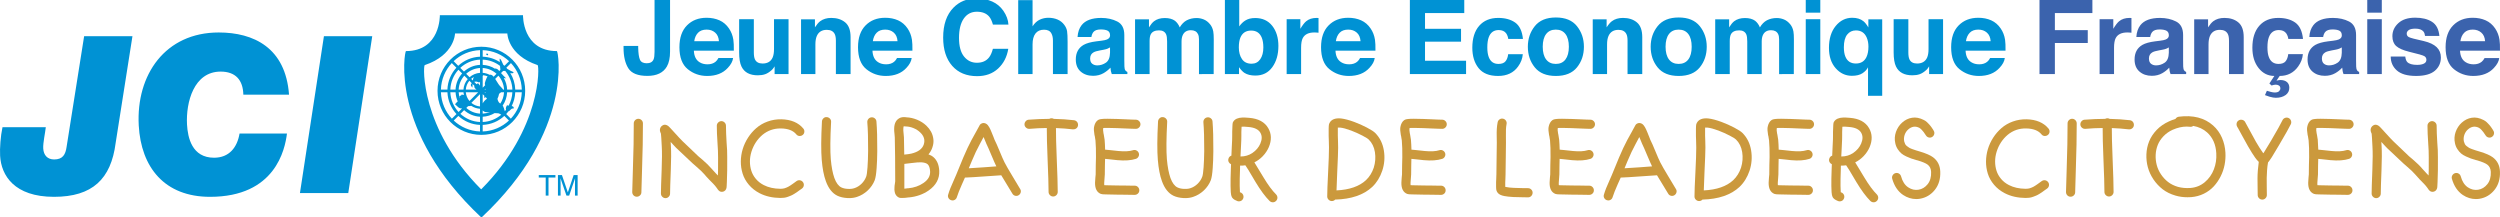 <?xml version="1.0" encoding="utf-8"?>
<!-- Generator: Adobe Illustrator 16.0.0, SVG Export Plug-In . SVG Version: 6.00 Build 0)  -->
<!DOCTYPE svg PUBLIC "-//W3C//DTD SVG 1.1//EN" "http://www.w3.org/Graphics/SVG/1.1/DTD/svg11.dtd">
<svg version="1.1" id="Calque_1" xmlns="http://www.w3.org/2000/svg" xmlns:xlink="http://www.w3.org/1999/xlink" x="0px" y="0px"
	 width="595.281px" height="51.724px" viewBox="0 395.262 595.281 51.724" enable-background="new 0 395.262 595.281 51.724"
	 xml:space="preserve">
<g>
	<path fill="#0092D4" d="M477.542,407.333c0.016-1.128-0.023-1.995-0.109-2.598c-0.158-1.022-0.508-1.92-1.045-2.697
		c-0.592-0.876-1.344-1.524-2.256-1.933c-0.914-0.406-1.936-0.611-3.072-0.611c-1.914,0-3.471,0.602-4.672,1.814
		c-1.197,1.208-1.795,2.939-1.795,5.199c0,2.42,0.66,4.162,1.988,5.234c1.33,1.071,2.863,1.608,4.604,1.608
		c2.105,0,3.744-0.636,4.912-1.911c0.754-0.794,1.178-1.581,1.27-2.358h-3.488c-0.201,0.386-0.439,0.685-0.705,0.898
		c-0.486,0.398-1.117,0.599-1.895,0.599c-0.734,0-1.361-0.161-1.881-0.493c-0.859-0.524-1.316-1.442-1.365-2.751H477.542z
		 M473.996,405.079h-5.881c0.123-0.849,0.428-1.524,0.91-2.019c0.48-0.5,1.162-0.748,2.035-0.748c0.805,0,1.486,0.23,2.027,0.703
		C473.632,403.485,473.937,404.173,473.996,405.079 M459.349,412.903h3.32v-13.065h-3.461v7.109c0,0.839-0.111,1.512-0.334,2.027
		c-0.432,0.94-1.225,1.413-2.387,1.413c-0.908,0-1.514-0.329-1.826-0.995c-0.176-0.374-0.26-0.935-0.26-1.678v-7.876h-3.5v7.876
		c0,1.495,0.189,2.625,0.564,3.393c0.668,1.388,1.967,2.086,3.895,2.086c0.668,0,1.252-0.089,1.748-0.265
		c0.498-0.176,1.016-0.502,1.547-0.982c0.18-0.151,0.33-0.329,0.455-0.527c0.127-0.201,0.209-0.319,0.238-0.361V412.903z
		 M444.798,418.08h3.379v-18.215h-3.297v1.933c-0.406-0.693-0.805-1.195-1.197-1.502c-0.67-0.532-1.549-0.802-2.635-0.802
		c-1.564,0-2.883,0.653-3.947,1.955c-1.068,1.304-1.602,3.043-1.602,5.216c0,2.017,0.533,3.63,1.594,4.835
		c1.063,1.208,2.35,1.812,3.857,1.812c1.072,0,1.918-0.208,2.537-0.616c0.615-0.414,1.055-0.881,1.311-1.411V418.08z
		 M444.898,406.355c0,1.017-0.16,1.858-0.482,2.519c-0.498,1.01-1.334,1.512-2.51,1.512c-1.217,0-2.051-0.547-2.498-1.643
		c-0.24-0.579-0.361-1.316-0.361-2.219c0-1.354,0.264-2.361,0.787-3.024c0.527-0.666,1.219-0.997,2.082-0.997
		c1.227,0,2.082,0.566,2.574,1.705C444.757,404.836,444.898,405.554,444.898,406.355 M429.972,412.903h3.465v-13.065h-3.465V412.903
		z M429.972,398.284h3.465v-3.152h-3.465V398.284z M427.128,412.903l0.023-8.232c0-0.844-0.037-1.49-0.117-1.928
		c-0.129-0.666-0.375-1.225-0.744-1.68c-0.455-0.557-0.963-0.95-1.521-1.173c-0.557-0.225-1.127-0.336-1.703-0.336
		c-0.861,0-1.648,0.181-2.348,0.54c-0.662,0.358-1.221,0.923-1.666,1.69c-0.256-0.639-0.631-1.161-1.127-1.569
		c-0.615-0.44-1.422-0.661-2.422-0.661c-1.051,0-1.912,0.257-2.576,0.767c-0.373,0.287-0.773,0.772-1.197,1.453v-1.908h-3.318
		v13.038h3.463v-7.859c0-0.712,0.094-1.25,0.275-1.608c0.334-0.631,0.99-0.948,1.965-0.948c0.842,0,1.4,0.317,1.691,0.948
		c0.158,0.352,0.236,0.913,0.236,1.69v7.777h3.443v-7.777c0-0.584,0.092-1.083,0.273-1.497c0.359-0.784,1.01-1.175,1.951-1.175
		c0.818,0,1.375,0.305,1.68,0.911c0.16,0.319,0.236,0.728,0.236,1.223v8.316H427.128z M404.742,411.307
		c1.102-1.361,1.654-3,1.654-4.917c0-1.883-0.553-3.514-1.654-4.897c-1.104-1.381-2.775-2.069-5.02-2.069
		c-2.25,0-3.922,0.688-5.023,2.069c-1.102,1.383-1.654,3.014-1.654,4.897c0,1.917,0.553,3.556,1.654,4.917
		c1.102,1.361,2.773,2.042,5.023,2.042C401.966,413.349,403.638,412.668,404.742,411.307 M402.81,406.39
		c0,1.309-0.266,2.316-0.799,3.026c-0.537,0.712-1.305,1.066-2.303,1.066c-1,0-1.77-0.354-2.309-1.066
		c-0.537-0.71-0.807-1.717-0.807-3.026s0.27-2.316,0.807-3.021c0.539-0.705,1.309-1.057,2.309-1.057
		c0.998,0,1.766,0.352,2.303,1.057C402.544,404.074,402.81,405.081,402.81,406.39 M387.539,412.903h3.502v-8.794
		c0-1.638-0.43-2.811-1.283-3.519c-0.854-0.705-1.953-1.062-3.301-1.062c-1.074,0-1.959,0.267-2.658,0.792
		c-0.391,0.294-0.807,0.779-1.242,1.453v-1.908h-3.307v13.038h3.412v-7.067c0-0.812,0.111-1.47,0.334-1.99
		c0.432-0.982,1.219-1.477,2.367-1.477c0.939,0,1.572,0.334,1.904,1.007c0.186,0.369,0.271,0.894,0.271,1.582V412.903
		L387.539,412.903z M375.494,411.307c1.104-1.361,1.656-3,1.656-4.917c0-1.883-0.553-3.514-1.656-4.897
		c-1.104-1.381-2.775-2.069-5.021-2.069c-2.244,0-3.916,0.688-5.02,2.069c-1.102,1.383-1.654,3.014-1.654,4.897
		c0,1.917,0.553,3.556,1.654,4.917c1.104,1.361,2.775,2.042,5.02,2.042C372.718,413.349,374.39,412.668,375.494,411.307
		 M373.566,406.39c0,1.309-0.27,2.316-0.805,3.026c-0.537,0.712-1.303,1.066-2.301,1.066c-1,0-1.77-0.354-2.309-1.066
		c-0.537-0.71-0.807-1.717-0.807-3.026s0.27-2.316,0.807-3.021c0.539-0.705,1.309-1.057,2.309-1.057
		c0.998,0,1.764,0.352,2.301,1.057C373.296,404.074,373.566,405.081,373.566,406.39 M359.132,404.527h3.498
		c-0.188-1.861-0.807-3.16-1.85-3.895c-1.045-0.732-2.387-1.104-4.023-1.104c-1.93,0-3.439,0.624-4.537,1.871
		c-1.096,1.248-1.643,2.989-1.643,5.231c0,1.984,0.496,3.6,1.488,4.847c0.992,1.245,2.539,1.871,4.641,1.871
		c2.104,0,3.689-0.75,4.762-2.242c0.674-0.928,1.049-1.908,1.129-2.947h-3.486c-0.072,0.683-0.275,1.245-0.615,1.675
		c-0.336,0.433-0.902,0.648-1.703,0.648c-1.129,0-1.896-0.542-2.305-1.631c-0.225-0.582-0.342-1.348-0.342-2.304
		c0-1.004,0.117-1.813,0.342-2.417c0.42-1.141,1.211-1.712,2.363-1.712c0.811,0,1.408,0.262,1.791,0.79
		C358.904,403.602,359.07,404.04,359.132,404.527 M335.705,412.903h13.385v-3.175h-9.777v-4.543h8.578v-3.068h-8.578v-3.749h9.346
		v-3.127h-12.953V412.903L335.705,412.903z M317.996,407.333h9.516c0.018-1.128-0.023-1.995-0.113-2.598
		c-0.16-1.022-0.508-1.92-1.043-2.697c-0.592-0.876-1.344-1.524-2.256-1.933c-0.908-0.406-1.934-0.611-3.072-0.611
		c-1.914,0-3.471,0.602-4.668,1.814c-1.201,1.208-1.803,2.939-1.803,5.199c0,2.42,0.668,4.162,1.996,5.234
		c1.328,1.071,2.861,1.608,4.6,1.608c2.107,0,3.746-0.636,4.912-1.911c0.754-0.794,1.174-1.581,1.27-2.358h-3.488
		c-0.201,0.386-0.438,0.685-0.701,0.898c-0.488,0.398-1.121,0.599-1.898,0.599c-0.732,0-1.361-0.161-1.883-0.493
		C318.503,409.56,318.05,408.642,317.996,407.333 M318.083,405.079c0.121-0.849,0.426-1.524,0.904-2.019
		c0.486-0.5,1.164-0.748,2.043-0.748c0.803,0,1.479,0.23,2.025,0.703c0.545,0.47,0.844,1.158,0.908,2.063H318.083z M313.378,403.005
		c0.17,0.008,0.359,0.022,0.578,0.047v-3.499c-0.152-0.01-0.25-0.013-0.295-0.018l-0.162-0.007c-1.023,0-1.854,0.27-2.49,0.804
		c-0.395,0.322-0.852,0.913-1.379,1.784v-2.279h-3.262v13.065h3.441v-6.243c0-1.046,0.129-1.818,0.395-2.326
		c0.473-0.891,1.393-1.341,2.766-1.341C313.078,402.993,313.212,402.995,313.378,403.005 M302.955,411.25
		c0.965-1.336,1.447-3.017,1.447-5.045c0-1.958-0.49-3.553-1.465-4.793c-0.98-1.237-2.332-1.858-4.061-1.858
		c-0.958,0-1.745,0.2-2.366,0.599c-0.52,0.322-0.998,0.785-1.431,1.393v-6.283h-3.417v17.641h3.365v-1.641
		c0.46,0.639,0.886,1.086,1.277,1.344c0.661,0.431,1.532,0.646,2.616,0.646C300.648,413.252,301.992,412.584,302.955,411.25
		 M300.818,406.563c0,1.158-0.246,2.093-0.736,2.804c-0.492,0.712-1.18,1.066-2.067,1.066c-1.024,0-1.784-0.366-2.284-1.101
		c-0.5-0.738-0.75-1.661-0.75-2.782c0-0.95,0.124-1.727,0.364-2.321c0.468-1.128,1.326-1.69,2.574-1.69
		c1.235,0,2.075,0.574,2.536,1.725C300.695,404.871,300.818,405.641,300.818,406.563 M288.988,412.903l0.022-8.232
		c0-0.844-0.04-1.49-0.119-1.928c-0.129-0.666-0.376-1.225-0.745-1.68c-0.453-0.557-0.963-0.95-1.52-1.173
		c-0.559-0.225-1.126-0.336-1.703-0.336c-0.863,0-1.646,0.181-2.348,0.54c-0.663,0.358-1.217,0.923-1.668,1.69
		c-0.255-0.639-0.631-1.161-1.125-1.569c-0.614-0.44-1.423-0.661-2.42-0.661c-1.054,0-1.913,0.257-2.573,0.767
		c-0.378,0.287-0.777,0.772-1.203,1.453v-1.908h-3.318v13.038h3.464v-7.859c0-0.712,0.091-1.25,0.277-1.608
		c0.332-0.631,0.988-0.948,1.965-0.948c0.839,0,1.401,0.317,1.688,0.948c0.159,0.352,0.238,0.913,0.238,1.69v7.777h3.439v-7.777
		c0-0.584,0.092-1.083,0.28-1.497c0.359-0.784,1.007-1.175,1.952-1.175c0.814,0,1.371,0.305,1.675,0.911
		c0.164,0.319,0.243,0.728,0.243,1.223v8.316H288.988z M264.728,412.903h3.714v-0.502c-0.22-0.106-0.389-0.235-0.5-0.398
		c-0.114-0.159-0.181-0.463-0.205-0.908c-0.018-0.589-0.025-1.096-0.025-1.509v-5.994c0-1.571-0.557-2.643-1.67-3.209
		c-1.116-0.569-2.395-0.854-3.831-0.854c-2.205,0-3.761,0.577-4.667,1.727c-0.572,0.735-0.891,1.673-0.965,2.819h3.296
		c0.079-0.507,0.245-0.903,0.485-1.198c0.339-0.401,0.92-0.604,1.737-0.604c0.73,0,1.284,0.102,1.661,0.305
		c0.374,0.205,0.564,0.576,0.564,1.113c0,0.438-0.248,0.76-0.737,0.97c-0.272,0.119-0.73,0.218-1.363,0.297l-1.173,0.144
		c-1.329,0.17-2.333,0.45-3.017,0.839c-1.247,0.72-1.871,1.883-1.871,3.486c0,1.24,0.386,2.197,1.163,2.873
		c0.777,0.673,1.757,1.012,2.947,1.012c0.933,0,1.767-0.21,2.509-0.636c0.616-0.359,1.163-0.792,1.638-1.307
		c0.022,0.294,0.054,0.56,0.094,0.792C264.555,412.391,264.627,412.641,264.728,412.903 M264.31,407.823
		c-0.025,1.141-0.352,1.928-0.98,2.361c-0.631,0.431-1.314,0.648-2.061,0.648c-0.473,0-0.869-0.131-1.198-0.391
		c-0.332-0.257-0.495-0.681-0.495-1.265c0-0.653,0.27-1.138,0.807-1.447c0.317-0.188,0.841-0.342,1.569-0.47l0.78-0.144
		c0.388-0.072,0.695-0.151,0.916-0.232c0.223-0.087,0.445-0.196,0.663-0.332V407.823z M250.718,412.903h3.489v-7.676
		c0-1.17-0.042-2.009-0.121-2.526c-0.079-0.512-0.297-1.017-0.656-1.502c-0.421-0.577-0.96-1.005-1.616-1.287
		c-0.661-0.28-1.388-0.418-2.19-0.418c-0.718,0-1.398,0.151-2.049,0.451c-0.646,0.302-1.218,0.826-1.71,1.588v-6.233h-3.417v17.604
		h3.417v-7.077c0-1.119,0.23-1.98,0.693-2.586c0.465-0.606,1.148-0.906,2.042-0.906c0.866,0,1.452,0.304,1.762,0.911
		c0.237,0.436,0.356,1.002,0.356,1.702V412.903L250.718,412.903z M236.43,401.122h3.692c-0.057-1.101-0.46-2.2-1.21-3.296
		c-1.361-1.945-3.509-2.923-6.451-2.923c-2.197,0-4.006,0.728-5.429,2.183c-1.636,1.67-2.452,4.046-2.452,7.129
		c0,2.854,0.718,5.098,2.158,6.736c1.438,1.628,3.413,2.445,5.926,2.445c2.032,0,3.697-0.606,4.999-1.812
		c1.299-1.208,2.108-2.769,2.42-4.696h-3.663c-0.245,0.911-0.549,1.593-0.916,2.049c-0.666,0.849-1.63,1.27-2.895,1.27
		c-1.235,0-2.252-0.49-3.056-1.48c-0.799-0.985-1.2-2.47-1.2-4.449c0-1.982,0.381-3.516,1.138-4.598
		c0.76-1.083,1.797-1.625,3.113-1.625c1.289,0,2.264,0.383,2.922,1.15C235.893,399.637,236.195,400.276,236.43,401.122
		 M207.746,407.333h9.515c0.015-1.128-0.022-1.995-0.114-2.598c-0.159-1.022-0.505-1.92-1.04-2.697
		c-0.594-0.876-1.349-1.524-2.257-1.933c-0.911-0.406-1.938-0.611-3.071-0.611c-1.915,0-3.472,0.602-4.672,1.814
		c-1.197,1.208-1.801,2.939-1.801,5.199c0,2.42,0.666,4.162,1.995,5.234c1.329,1.071,2.863,1.608,4.603,1.608
		c2.103,0,3.741-0.636,4.912-1.911c0.752-0.794,1.175-1.581,1.267-2.358h-3.489c-0.203,0.386-0.433,0.685-0.7,0.898
		c-0.487,0.398-1.118,0.599-1.898,0.599c-0.732,0-1.361-0.161-1.883-0.493C208.255,409.56,207.8,408.642,207.746,407.333
		 M207.833,405.079c0.124-0.849,0.425-1.524,0.908-2.019c0.483-0.5,1.163-0.748,2.039-0.748c0.804,0,1.48,0.23,2.024,0.703
		c0.544,0.47,0.851,1.158,0.911,2.063H207.833z M199.033,412.903h3.499v-8.794c0-1.638-0.428-2.811-1.284-3.519
		c-0.856-0.705-1.955-1.062-3.298-1.062c-1.074,0-1.962,0.267-2.663,0.792c-0.391,0.294-0.802,0.779-1.24,1.453v-1.908h-3.308
		v13.038h3.417v-7.067c0-0.812,0.111-1.47,0.332-1.99c0.428-0.982,1.218-1.477,2.368-1.477c0.936,0,1.569,0.334,1.903,1.007
		c0.183,0.369,0.275,0.894,0.275,1.582V412.903L199.033,412.903z M184.443,412.903h3.318v-13.065h-3.459v7.109
		c0,0.839-0.111,1.512-0.336,2.027c-0.428,0.94-1.222,1.413-2.383,1.413c-0.908,0-1.515-0.329-1.826-0.995
		c-0.176-0.374-0.26-0.935-0.26-1.678v-7.876h-3.499v7.876c0,1.495,0.186,2.625,0.562,3.393c0.668,1.388,1.967,2.086,3.895,2.086
		c0.668,0,1.252-0.089,1.75-0.265c0.497-0.176,1.015-0.502,1.546-0.982c0.176-0.151,0.329-0.329,0.456-0.527
		c0.128-0.201,0.205-0.319,0.237-0.361V412.903L184.443,412.903z M165.219,407.333h9.514c0.015-1.128-0.022-1.995-0.111-2.598
		c-0.161-1.022-0.507-1.92-1.042-2.697c-0.594-0.876-1.346-1.524-2.257-1.933c-0.913-0.406-1.938-0.611-3.073-0.611
		c-1.913,0-3.472,0.602-4.672,1.814c-1.198,1.208-1.799,2.939-1.799,5.199c0,2.42,0.666,4.162,1.994,5.234
		c1.327,1.071,2.861,1.608,4.603,1.608c2.104,0,3.742-0.636,4.912-1.911c0.754-0.794,1.175-1.581,1.267-2.358h-3.486
		c-0.203,0.386-0.44,0.685-0.703,0.898c-0.488,0.398-1.119,0.599-1.896,0.599c-0.735,0-1.363-0.161-1.886-0.493
		C165.729,409.56,165.273,408.642,165.219,407.333 M165.303,405.079c0.124-0.849,0.428-1.524,0.911-2.019
		c0.482-0.5,1.163-0.748,2.037-0.748c0.807,0,1.484,0.23,2.026,0.703c0.544,0.47,0.849,1.158,0.913,2.063H165.303z M158.788,411.106
		c0.507-0.881,0.759-2.068,0.759-3.571V395.24h-3.692v12.355c0,0.856-0.079,1.46-0.235,1.821c-0.262,0.606-0.804,0.911-1.621,0.911
		c-0.824,0-1.364-0.28-1.614-0.834c-0.25-0.552-0.393-1.515-0.423-2.88v-0.408h-3.489v0.408c0,2.076,0.384,3.717,1.151,4.919
		c0.765,1.2,2.269,1.801,4.511,1.801C156.375,413.333,157.929,412.589,158.788,411.106"/>
	<path fill="#3B63AD" d="M595.275,407.331c0.02-1.128-0.018-1.992-0.111-2.596c-0.158-1.022-0.508-1.92-1.039-2.697
		c-0.592-0.878-1.346-1.524-2.26-1.933c-0.912-0.406-1.938-0.611-3.07-0.611c-1.912,0-3.471,0.602-4.67,1.812
		c-1.199,1.208-1.799,2.942-1.799,5.201c0,2.42,0.662,4.162,1.99,5.234c1.332,1.071,2.865,1.605,4.602,1.605
		c2.104,0,3.748-0.633,4.916-1.908c0.752-0.794,1.172-1.581,1.264-2.358h-3.482c-0.207,0.383-0.445,0.685-0.707,0.898
		c-0.488,0.398-1.115,0.599-1.895,0.599c-0.736,0-1.359-0.161-1.885-0.493c-0.857-0.524-1.313-1.445-1.367-2.754H595.275z
		 M591.732,405.079h-5.885c0.127-0.851,0.426-1.524,0.91-2.019c0.48-0.502,1.162-0.75,2.037-0.75c0.805,0,1.48,0.233,2.023,0.706
		C591.365,403.482,591.673,404.17,591.732,405.079 M573.574,404.094c-0.336-0.173-0.504-0.458-0.504-0.849
		c0-0.314,0.16-0.582,0.477-0.816c0.316-0.228,0.846-0.347,1.59-0.347c0.904,0,1.543,0.232,1.924,0.695
		c0.201,0.257,0.324,0.602,0.371,1.042h3.416c-0.152-1.596-0.74-2.722-1.775-3.373c-1.023-0.653-2.357-0.975-3.988-0.975
		c-1.723,0-3.057,0.43-4.004,1.299c-0.949,0.866-1.422,1.905-1.422,3.108c0,1.024,0.301,1.804,0.91,2.351
		c0.604,0.549,1.652,1.009,3.135,1.373c2.061,0.49,3.252,0.834,3.572,1.034c0.318,0.201,0.48,0.49,0.48,0.876
		c0,0.398-0.199,0.701-0.596,0.898c-0.396,0.198-0.936,0.299-1.604,0.299c-1.15,0-1.939-0.228-2.363-0.683
		c-0.24-0.255-0.398-0.69-0.467-1.297h-3.467c0,1.344,0.488,2.447,1.471,3.316c0.98,0.866,2.5,1.299,4.557,1.299
		c2.014,0,3.508-0.411,4.475-1.225c0.959-0.822,1.443-1.878,1.443-3.172c0-0.985-0.33-1.801-1.004-2.457
		c-0.678-0.646-1.697-1.128-3.061-1.45C575.101,404.596,573.914,404.279,573.574,404.094 M563.673,412.903h3.463v-13.065h-3.463
		V412.903z M563.673,398.281h3.463v-3.152h-3.463V398.281z M558.025,412.903h3.717v-0.504c-0.223-0.104-0.395-0.233-0.506-0.396
		c-0.111-0.159-0.18-0.463-0.203-0.908c-0.014-0.591-0.023-1.096-0.023-1.509v-5.994c0-1.571-0.561-2.643-1.672-3.212
		c-1.115-0.566-2.393-0.851-3.83-0.851c-2.205,0-3.762,0.577-4.666,1.727c-0.572,0.735-0.895,1.673-0.965,2.819h3.295
		c0.082-0.507,0.242-0.903,0.486-1.198c0.338-0.401,0.92-0.604,1.736-0.604c0.73,0,1.281,0.102,1.658,0.305
		c0.379,0.205,0.564,0.576,0.564,1.113c0,0.436-0.246,0.76-0.736,0.97c-0.273,0.119-0.729,0.218-1.363,0.297l-1.172,0.144
		c-1.326,0.17-2.332,0.45-3.018,0.839c-1.248,0.72-1.869,1.883-1.869,3.486c0,1.24,0.387,2.197,1.162,2.871
		c0.775,0.675,1.758,1.015,2.949,1.015c0.932,0,1.766-0.21,2.504-0.636c0.621-0.359,1.166-0.792,1.639-1.307
		c0.025,0.294,0.057,0.56,0.098,0.792C557.849,412.388,557.919,412.641,558.025,412.903 M557.607,407.823
		c-0.025,1.141-0.352,1.928-0.982,2.361c-0.629,0.431-1.314,0.646-2.063,0.646c-0.469,0-0.867-0.129-1.199-0.389
		c-0.326-0.257-0.49-0.683-0.49-1.265c0-0.653,0.27-1.138,0.807-1.45c0.316-0.186,0.842-0.339,1.57-0.468l0.775-0.144
		c0.391-0.072,0.695-0.151,0.92-0.235c0.221-0.084,0.443-0.193,0.662-0.329V407.823z M544.875,404.527h3.5
		c-0.191-1.861-0.813-3.16-1.854-3.895c-1.045-0.732-2.383-1.104-4.021-1.104c-1.928,0-3.439,0.624-4.535,1.871
		c-1.098,1.245-1.646,2.987-1.646,5.231c0,1.987,0.498,3.6,1.49,4.847s2.236,1.868,3.744,1.868l-1.182,1.799l0.514,0.478
		c0.199-0.064,0.381-0.111,0.539-0.148c0.162-0.035,0.316-0.055,0.465-0.055c0.268,0,0.516,0.067,0.748,0.203
		c0.23,0.139,0.346,0.374,0.346,0.712c0,0.225-0.104,0.44-0.309,0.648c-0.211,0.201-0.555,0.307-1.035,0.307
		c-0.238,0-0.547-0.047-0.93-0.144c-0.172-0.042-0.482-0.128-0.938-0.267l-0.453,1.035c0.477,0.173,0.848,0.302,1.111,0.383
		c0.576,0.166,1.068,0.25,1.477,0.25c0.939,0,1.709-0.215,2.311-0.644s0.9-1.009,0.9-1.75c0-0.591-0.195-1.046-0.578-1.363
		s-0.898-0.475-1.549-0.475c-0.129,0-0.248,0.01-0.361,0.032c-0.111,0.02-0.297,0.057-0.564,0.114l0.758-1.116
		c1.854,0,3.318-0.747,4.389-2.239c0.674-0.93,1.047-1.908,1.129-2.947h-3.488c-0.07,0.683-0.277,1.245-0.609,1.675
		c-0.336,0.431-0.904,0.648-1.703,0.648c-1.127,0-1.895-0.544-2.299-1.628c-0.227-0.581-0.336-1.354-0.336-2.306
		c0-1.007,0.109-1.813,0.336-2.422c0.424-1.138,1.211-1.708,2.361-1.708c0.805,0,1.4,0.262,1.783,0.79
		C544.648,403.602,544.814,404.037,544.875,404.527 M530.755,412.903h3.5v-8.794c0-1.641-0.43-2.811-1.285-3.519
		c-0.854-0.708-1.953-1.062-3.297-1.062c-1.072,0-1.961,0.265-2.662,0.792c-0.389,0.294-0.805,0.779-1.242,1.453v-1.908h-3.305
		v13.038h3.414v-7.067c0-0.812,0.113-1.473,0.332-1.992c0.43-0.982,1.217-1.477,2.367-1.477c0.936,0,1.572,0.336,1.906,1.009
		c0.18,0.366,0.271,0.894,0.271,1.582V412.903L530.755,412.903z M516.839,412.903h3.713v-0.504
		c-0.223-0.104-0.391-0.233-0.498-0.396c-0.115-0.159-0.182-0.463-0.209-0.908c-0.014-0.591-0.02-1.096-0.02-1.509v-5.994
		c0-1.571-0.559-2.643-1.676-3.212c-1.115-0.566-2.391-0.851-3.828-0.851c-2.207,0-3.758,0.577-4.668,1.727
		c-0.57,0.735-0.891,1.673-0.963,2.819h3.295c0.08-0.507,0.244-0.903,0.488-1.198c0.34-0.401,0.916-0.604,1.736-0.604
		c0.73,0,1.283,0.102,1.656,0.305c0.379,0.205,0.566,0.576,0.566,1.113c0,0.436-0.248,0.76-0.734,0.97
		c-0.277,0.119-0.73,0.218-1.367,0.297l-1.17,0.144c-1.328,0.17-2.336,0.45-3.016,0.839c-1.25,0.72-1.873,1.883-1.873,3.486
		c0,1.24,0.385,2.197,1.162,2.871c0.777,0.675,1.76,1.015,2.947,1.015c0.934,0,1.764-0.21,2.506-0.636
		c0.619-0.359,1.166-0.792,1.639-1.307c0.023,0.294,0.061,0.56,0.098,0.792C516.664,412.388,516.736,412.641,516.839,412.903
		 M516.421,407.823c-0.027,1.141-0.35,1.928-0.98,2.361c-0.629,0.431-1.316,0.646-2.064,0.646c-0.467,0-0.867-0.129-1.197-0.389
		c-0.326-0.257-0.49-0.683-0.49-1.265c0-0.653,0.266-1.138,0.805-1.45c0.318-0.186,0.84-0.339,1.572-0.468l0.775-0.144
		c0.389-0.072,0.693-0.151,0.916-0.235c0.223-0.084,0.445-0.193,0.664-0.329V407.823z M506.949,403.005
		c0.168,0.008,0.363,0.022,0.576,0.047v-3.499c-0.154-0.01-0.248-0.013-0.291-0.02l-0.164-0.005c-1.021,0-1.854,0.27-2.494,0.804
		c-0.389,0.322-0.85,0.913-1.373,1.784v-2.279h-3.264v13.065h3.439v-6.243c0-1.046,0.133-1.818,0.395-2.326
		c0.473-0.891,1.396-1.341,2.771-1.341C506.646,402.993,506.783,402.995,506.949,403.005 M489.292,398.368h8.932v-3.105h-12.596
		v17.641h3.664v-7.406h7.83v-3.068h-7.83V398.368z"/>
	<path fill="#0092D4" d="M137.542,441.83v-4.89h-0.94l-1.391,4.135l-1.408-4.135h-0.95v4.89h0.631v-2.883
		c0-0.119-0.005-0.3-0.01-0.547c-0.01-0.24-0.013-0.429-0.013-0.545v-0.15l1.416,4.125h0.653l1.405-4.125
		c0,0.265-0.007,0.512-0.015,0.744c-0.005,0.23-0.007,0.396-0.007,0.498v2.883H137.542z M114.72,446.986
		c21.932-20.572,18.183-39.56,17.891-39.56c-8.267,0-8.077-8.544-8.077-8.544h-9.814h-0.171h-9.816c0,0,0.19,8.544-8.074,8.544
		c-0.29,0-4.041,18.987,17.89,39.56H114.72z M114.599,440.323h-0.05c-14.431-14.488-13.85-29.415-13.419-29.558
		c7.149-2.398,7.221-7.542,7.221-7.542h6.198h0.05h6.204c0,0,0.069,5.145,7.213,7.542
		C128.446,410.909,129.03,425.835,114.599,440.323 M114.616,427.379c5.761,0,10.438-4.702,10.438-10.492
		c0-5.797-4.677-10.497-10.438-10.497c-5.766,0-10.438,4.699-10.438,10.497C104.178,422.677,108.85,427.379,114.616,427.379
		 M124.247,416.595h-1.557c-0.049-1.447-0.478-2.793-1.188-3.959c0.329,0.111,0.767,0.161,0.777-0.2
		c-0.482-0.196-1.02-0.463-1.492-0.782c-0.077-0.089-0.146-0.183-0.223-0.267l1.096-1.106
		C123.207,411.945,124.175,414.155,124.247,416.595 M120.498,421.386c-0.094,0.126-0.195,0.242-0.297,0.364
		c-0.106-0.481-0.299-0.98-0.406-1.186l-0.114-0.144c0.633-0.916,1.01-2.012,1.074-3.194h1.247
		c-0.052,1.161-0.374,2.237-0.893,3.202c-0.136-0.02-0.265-0.04-0.364-0.084C120.505,420.641,120.354,421.071,120.498,421.386
		 M119.129,419.931c-0.141-0.106-0.277-0.215-0.381-0.352c-0.156-0.213-0.228-0.495-0.304-0.782
		c0.188-0.374,0.319-0.772,0.394-1.198c0.156-0.134,0.316-0.26,0.485-0.374h0.693C119.956,418.221,119.651,419.146,119.129,419.931
		 M117.909,414.051l0.767-0.767c0.785,0.893,1.279,2.042,1.346,3.311h-0.218c-0.304-0.48-0.762-0.77-1.101-1.289
		C118.434,414.893,118.184,414.462,117.909,414.051 M120.483,413.893c-0.406-0.425-0.834-0.779-1.186-1.234l0.498-0.5l0.228-0.012
		c0.116,0,0.203,0.005,0.29,0.012c1.002,1.22,1.631,2.749,1.695,4.437h-1.248c-0.047-1.009-0.334-1.952-0.807-2.779
		C120.114,413.885,120.29,413.92,120.483,413.893 M121.636,423.521l-1.101-1.104c0.196-0.207,0.369-0.428,0.537-0.655
		c0.19,0.008,0.243-0.139,0.51-0.384c0.299-0.267,0.307-0.279,0.745-0.29c0.057-0.378-0.178-0.515-0.487-0.579
		c0.498-0.998,0.799-2.104,0.849-3.284h1.557C124.163,419.661,123.185,421.863,121.636,423.521 M114.935,425.003
		c1.987-0.079,3.786-0.871,5.154-2.143l1.099,1.106c-1.65,1.546-3.838,2.517-6.253,2.596V425.003z M114.935,423.059
		c1.037-0.058,2.004-0.364,2.843-0.869c0.24,0.055,0.52,0.003,0.824,0.042c0.27,0.037,0.515,0.201,0.755,0.347
		c-1.215,1.02-2.739,1.658-4.422,1.732V423.059z M114.935,421.539c0.378,0.512,1.084,0.502,1.754,0.394
		c-0.547,0.225-1.138,0.347-1.754,0.384V421.539z M114.935,417.679l0.418,0.423c-0.084,0.188-0.074,0.453,0.141,0.532
		c0.03-0.168,0.069-0.237,0.114-0.279l0.332,0.336l-0.106,0.181l0.23-0.052c-0.329-0.04-0.79,0.557-0.975,0.807
		c-0.054,0.072-0.106,0.164-0.153,0.26V417.679z M115.727,417.226c-0.109,0.022-0.173,0.077-0.198,0.156l-0.156-0.156H115.727z
		 M115.375,416.595l0.228-0.228l0.01,0.228H115.375z M114.935,413.368l0.099-0.195c0.374,0.042,0.735,0.124,1.069,0.27
		c-0.116,0.151-0.21,0.336-0.287,0.537c-0.126,0.336-0.307,0.693-0.361,1.054c-0.035,0.225,0,0.374,0.074,0.515l-0.594,0.596
		V413.368z M114.935,411.451c1.27,0.077,2.41,0.582,3.296,1.38l-0.703,0.71l-0.134-0.176c-0.294-0.302-0.569-0.369-0.814-0.294
		c-0.5-0.26-1.057-0.421-1.646-0.465V411.451z M114.935,409.458c1.554,0.067,2.974,0.611,4.137,1.495
		c0.01,0.22,0.015,0.44,0.06,0.67c0.025,0.139,0,0.218,0.012,0.29l-0.25,0.252c-0.144-0.158-0.294-0.309-0.46-0.436
		c-0.23-0.084-0.5-0.27-0.552-0.094c-0.861-0.547-1.866-0.869-2.947-0.926V409.458z M114.935,407.204
		c2.427,0.079,4.627,1.059,6.283,2.625l-1.096,1.101c-0.086-0.082-0.186-0.148-0.275-0.225c-0.279-0.589-0.616-1.564-0.9-1.453
		c0.069,0.208-0.005,0.443,0.047,0.661l0.052,0.156c-1.188-0.787-2.599-1.245-4.11-1.307V407.204L114.935,407.204z M107.573,410.275
		l1.096,1.104c-1.267,1.386-2.063,3.204-2.133,5.216h-1.549C105.057,414.153,106.027,411.94,107.573,410.275 M110.912,416.595
		c0.059-0.802,0.366-1.526,0.851-2.105l0.579,0.582l-0.062,0.054c-0.361,0.443-0.067,0.619,0.193,1.002
		c0.042-0.272,0.047-0.572,0.054-0.869l0.428,0.431c-0.111,0.364,0.153,0.663,0.515,0.905H110.912z M113.861,417.226l-2.074,2.086
		c-0.488-0.574-0.802-1.29-0.874-2.086H113.861z M112.587,414.427l-0.384-0.386c0.19-0.166,0.401-0.307,0.621-0.43
		C112.691,413.861,112.624,414.138,112.587,414.427 M110.355,416.595h-1.146c0.069-1.274,0.564-2.42,1.354-3.313l0.812,0.814
		C110.788,414.779,110.419,415.642,110.355,416.595 M110.454,417.894c-0.178-0.049-0.366-0.089-0.522-0.126
		c-0.04,0.279-0.302,0.228-0.502,0.406c0.087,0.161,0.092,0.314,0.062,0.46c-0.153-0.448-0.245-0.916-0.277-1.408h1.146
		C110.377,417.454,110.404,417.676,110.454,417.894 M110.026,421.083l-0.841,0.849c-1.151-1.252-1.876-2.891-1.958-4.707h1.25
		c0.04,0.774,0.208,1.509,0.507,2.18c-0.245,0.243-0.505,0.47-0.641,0.683C108.984,420.604,109.185,421.116,110.026,421.083
		 M107.225,416.595c0.069-1.821,0.787-3.469,1.933-4.729l0.878,0.886c-0.918,1.029-1.497,2.363-1.566,3.843H107.225z
		 M114.299,408.763c-2.004,0.079-3.816,0.881-5.189,2.167l-1.096-1.101c1.653-1.566,3.853-2.546,6.286-2.625V408.763z
		 M114.299,410.71c-1.473,0.074-2.799,0.661-3.823,1.594l-0.881-0.883c1.252-1.161,2.89-1.883,4.704-1.962V410.71z M114.299,412.606
		c-0.948,0.069-1.807,0.445-2.49,1.042l-0.812-0.814c0.891-0.801,2.037-1.306,3.301-1.383V412.606z M114.299,415.667l-0.126-0.2
		c-0.334-0.522-0.468-0.356-0.698-0.149l-0.562-0.564c0.195-0.057,0.396-0.092,0.566-0.06c0.547,0.102,0.591,0.398,0.819,0.025
		V415.667z M114.299,420.611c-0.785-0.069-1.492-0.374-2.066-0.856l2.066-2.076V420.611z M114.299,422.316
		c-1.252-0.072-2.383-0.566-3.267-1.354l0.423-0.423c0.245-0.037,0.5,0.008,0.765-0.077c0.601,0.406,1.314,0.646,2.079,0.703
		V422.316z M114.299,424.311c-1.802-0.077-3.427-0.792-4.669-1.938l0.881-0.884c1.017,0.916,2.333,1.492,3.789,1.569V424.311z
		 M108.041,423.967l1.101-1.102c1.369,1.267,3.165,2.063,5.157,2.138v1.56C111.884,426.483,109.694,425.513,108.041,423.967
		 M107.598,423.523c-1.551-1.658-2.526-3.86-2.61-6.297h1.551c0.086,2.007,0.881,3.82,2.155,5.194L107.598,423.523z M109.8,417.733
		l0.131,0.034l0.01-0.034H109.8z M116.205,408.397c0.119-0.384-0.248-0.473-0.515-0.265l0.096,0.077l0.047-0.044
		C115.747,408.362,115.982,408.449,116.205,408.397 M118.421,411.72l0.013,0.01l0.131,0.032L118.421,411.72z M120.636,420.292
		l0.109,0.052l0.086-0.102L120.636,420.292z M82.925,441.238l5.708-37.353H77.13l-5.711,37.353H82.925z M57.942,417.8h10.88
		c-0.816-11.194-8.44-14.805-16.752-14.805c-12.702,0-19.687,10.044-19.034,22.132c0.547,9.989,6.149,17.002,16.977,17.002
		c15.525,0,17.844-11.246,18.316-15.066H57.04c-0.552,3.291-2.46,5.755-6.07,5.755c-5.276,0-6.268-4.813-6.439-7.898
		c-0.287-5.288,1.616-12.61,7.995-12.61C56.077,412.309,57.863,414.299,57.942,417.8 M27.536,429.312l4.001-25.426H20.031
		l-4.169,26.316c-0.262,1.883-0.928,3.028-2.972,3.028c-1.569,0-2.507-0.992-2.596-2.61c-0.077-1.363,0.473-3.717,0.611-5.075H0.596
		c-0.46,2.094-0.67,5.019-0.571,6.8c0.255,4.709,3.407,9.784,12.828,9.784C22.006,442.129,26.433,437.891,27.536,429.312
		 M132.256,436.94h-3.969v0.589h1.653v4.301h0.666v-4.301h1.65V436.94z"/>
	<path fill="#CB993D" d="M151.236,423.867c-0.215,0.218-0.327,0.476-0.327,0.765c0,1.592-0.012,3.274-0.044,5.001
		c-0.035,1.718-0.094,3.851-0.176,6.343c-0.082,2.531-0.131,4.201-0.146,5.013c0,0.302,0.104,0.564,0.309,0.787
		c0.21,0.215,0.465,0.326,0.767,0.326c0.302,0,0.562-0.106,0.775-0.312c0.218-0.205,0.329-0.46,0.329-0.747
		c0.015-0.805,0.066-2.479,0.146-5.014c0.084-2.596,0.141-4.679,0.173-6.374c0.032-1.7,0.047-3.388,0.047-5.023
		c0-0.292-0.106-0.549-0.322-0.765C152.339,423.439,151.671,423.437,151.236,423.867"/>
	<path fill="#CB993D" d="M173.009,429.192c-0.049-0.816-0.086-1.544-0.109-2.17c-0.025-0.629-0.04-1.237-0.04-1.823
		c0-0.295-0.109-0.553-0.324-0.768c-0.433-0.438-1.099-0.431-1.527,0c-0.22,0.215-0.327,0.473-0.327,0.768
		c0,0.594,0.013,1.207,0.037,1.851c0.022,0.644,0.064,1.386,0.124,2.231c0.057,0.844,0.091,1.458,0.109,1.854
		c0.035,0.629,0.044,2.188,0.024,4.635c-0.01,0.455-0.022,0.881-0.032,1.277l-0.532-0.545c-0.443-0.463-0.77-0.821-1-1.099
		c-0.285-0.334-0.594-0.668-0.95-1.012c-0.322-0.314-0.723-0.678-1.225-1.116c-0.505-0.438-0.809-0.695-0.943-0.794l-3.769-3.596
		c-0.119-0.109-0.371-0.369-0.745-0.768l-2.168-2.367l-0.396-0.398c-0.089-0.087-0.173-0.151-0.223-0.166
		c-0.084-0.067-0.175-0.111-0.24-0.126c-0.327-0.144-0.653-0.132-0.94,0.034c-0.426,0.23-0.663,0.611-0.686,1.108
		c0,0.193,0.047,0.398,0.144,0.631l0.104,0.24c0.049,0.334,0.116,1.371,0.201,3.081c0.074,1.309,0.069,3.17-0.027,5.535
		c-0.116,2.981-0.173,4.833-0.173,5.664c0,0.292,0.106,0.547,0.327,0.765c0.218,0.218,0.473,0.327,0.765,0.327
		c0.29,0,0.547-0.109,0.762-0.327c0.215-0.213,0.324-0.47,0.324-0.765c0-0.797,0.057-2.573,0.173-5.597
		c0.099-2.41,0.106-4.338,0.022-5.738c-0.015-0.161-0.032-0.416-0.047-0.763l-0.007-0.2l0.495,0.547
		c0.29,0.324,0.673,0.742,0.856,0.908c0.403,0.354,1.029,0.945,1.86,1.749c0.852,0.824,1.487,1.426,1.95,1.841l0.985,0.861
		c0.448,0.379,0.814,0.71,1.096,0.987c0.28,0.27,0.549,0.547,0.792,0.824c0.277,0.344,0.643,0.75,1.123,1.247l1.084,1.106
		c0.213,0.215,0.453,0.505,0.713,0.86l0.235,0.329l0.077,0.124l0.114,0.119l0.109,0.113c0.057,0.055,0.119,0.102,0.203,0.153
		l0.131,0.055c0.248,0.089,0.636,0.094,0.928-0.089c0.188-0.102,0.329-0.255,0.423-0.45l0.082-0.211l0.049-0.202
		c0.022-0.095,0.032-0.208,0.032-0.347c0.017-0.186,0.032-0.508,0.047-0.975c0.035-0.79,0.062-1.723,0.077-2.812
		c0.015-2.438,0.01-4.046-0.022-4.778C173.115,430.546,173.071,429.915,173.009,429.192"/>
	<path fill="#CB993D" d="M181.558,427.366c1.228-1.012,2.665-1.521,4.278-1.521h0.148c1.658,0.032,2.875,0.5,3.608,1.386
		c0.19,0.247,0.445,0.389,0.745,0.408c0.297,0.024,0.566-0.062,0.799-0.245c0.238-0.186,0.369-0.436,0.391-0.745
		c0.022-0.294-0.062-0.559-0.248-0.784c-1.17-1.41-2.935-2.15-5.238-2.2c-1.163-0.021-2.234,0.164-3.254,0.53
		s-1.925,0.891-2.692,1.557c-0.762,0.658-1.425,1.425-1.97,2.273c-0.554,0.854-0.982,1.77-1.272,2.725
		c-0.292,0.96-0.443,1.952-0.453,2.942c-0.01,0.987,0.136,1.965,0.431,2.91c0.292,0.945,0.792,1.836,1.479,2.649
		c0.688,0.814,1.547,1.49,2.551,2.012c1.425,0.737,3.088,1.116,4.954,1.134c0.312,0,0.608-0.018,0.886-0.052
		c0.304-0.035,0.609-0.111,0.903-0.223c0.287-0.106,0.534-0.203,0.735-0.285c0.223-0.094,0.482-0.229,0.767-0.408
		c0.302-0.188,0.512-0.319,0.633-0.405l0.641-0.466c0.423-0.316,0.522-0.371,0.566-0.396c0.245-0.186,0.394-0.423,0.443-0.71
		c0.052-0.292-0.012-0.564-0.186-0.812c-0.176-0.245-0.413-0.396-0.7-0.448c-0.292-0.055-0.559,0.005-0.821,0.178
		c-0.082,0.067-0.26,0.193-0.532,0.389c-0.282,0.198-0.46,0.327-0.54,0.384c-0.069,0.06-0.215,0.156-0.438,0.299
		c-0.218,0.139-0.374,0.235-0.473,0.282c-0.091,0.05-0.242,0.116-0.44,0.206c-0.195,0.081-0.351,0.144-0.468,0.17
		c-0.124,0.032-0.272,0.058-0.443,0.085c-0.166,0.021-0.336,0.029-0.529,0.029c-1.517-0.013-2.846-0.31-3.959-0.884
		c-0.74-0.376-1.368-0.87-1.873-1.467c-0.505-0.602-0.869-1.255-1.084-1.94c-0.225-0.697-0.336-1.444-0.336-2.217
		c0-0.755,0.122-1.534,0.359-2.313C179.435,429.77,180.321,428.416,181.558,427.366"/>
	<path fill="#CB993D" d="M208.32,423.462c-0.228-0.195-0.495-0.285-0.792-0.263c-0.302,0.022-0.552,0.146-0.75,0.371
		c-0.193,0.226-0.285,0.498-0.263,0.812c0.146,1.705,0.21,4.004,0.193,6.837c-0.015,1.482-0.062,2.794-0.146,3.9
		c-0.082,1.153-0.188,1.905-0.329,2.244c-0.235,0.621-0.609,1.186-1.111,1.673c-0.507,0.492-1.083,0.839-1.72,1.042
		c-0.433,0.141-0.953,0.197-1.542,0.158c-0.586-0.027-1.094-0.142-1.512-0.342c-0.683-0.319-1.247-1.081-1.678-2.257
		c-0.403-1.143-0.688-2.649-0.849-4.469c-0.161-1.975-0.136-4.959,0.072-8.868c0.022-0.31-0.072-0.579-0.282-0.797
		c-0.203-0.213-0.456-0.334-0.755-0.356c-0.322-0.024-0.567,0.076-0.79,0.287c-0.21,0.205-0.332,0.455-0.351,0.739
		c-0.21,3.994-0.228,7.082-0.047,9.181c0.166,2.026,0.493,3.72,0.97,5.028c0.624,1.739,1.557,2.917,2.776,3.499
		c0.661,0.305,1.443,0.485,2.321,0.537c0.158,0.007,0.312,0.015,0.462,0.015c0.695,0,1.327-0.102,1.886-0.297
		c0.928-0.305,1.782-0.819,2.531-1.524c0.752-0.71,1.312-1.531,1.67-2.45c0.206-0.568,0.356-1.512,0.453-2.893
		c0.084-1.11,0.134-2.464,0.151-4.023c0.015-2.91-0.052-5.283-0.198-7.05C208.674,423.904,208.547,423.657,208.32,423.462"/>
	<path fill="#CB993D" d="M221.083,432.019c0.416-0.485,0.73-1.039,0.931-1.658c0.24-0.686,0.319-1.36,0.23-2.007
		c-0.086-0.636-0.27-1.223-0.554-1.742c-0.277-0.505-0.651-0.987-1.113-1.433c-0.619-0.586-1.364-1.062-2.21-1.41
		c-0.839-0.347-1.69-0.537-2.544-0.571l-0.146-0.022c-0.144-0.015-0.24-0.027-0.284-0.027c-0.381-0.013-0.668,0.022-0.928,0.113
		c-1.012,0.382-1.534,1.272-1.551,2.641c-0.015,0.327,0.01,0.745,0.077,1.24c0.064,0.623,0.072,0.807,0.072,0.863
		c0.064,2.546,0.099,6.06,0.099,10.435c-0.002,0.035-0.027,0.208-0.069,0.513c-0.067,0.356-0.102,0.67-0.102,0.91
		c-0.035,0.426-0.02,0.805,0.054,1.121c0.106,0.534,0.374,0.938,0.772,1.195c0.168,0.129,0.384,0.2,0.656,0.22h0.319
		c0.183,0,0.418-0.01,0.715-0.029l0.416-0.047c0.151-0.015,0.277-0.035,0.344-0.047l0.168-0.005c1.77-0.164,3.353-0.723,4.707-1.663
		c1.75-1.225,2.593-2.796,2.507-4.672c-0.069-1.403-0.515-2.482-1.332-3.215C221.969,432.417,221.556,432.18,221.083,432.019
		 M219.955,429.675c-0.349,1.047-1.343,1.777-2.954,2.163c-0.411,0.092-0.975,0.173-1.688,0.235
		c-0.02-1.478-0.042-2.854-0.074-4.125c0-0.156-0.029-0.48-0.096-1.055c-0.05-0.389-0.064-0.708-0.05-0.957
		c0-0.406,0.067-0.564,0.106-0.609h0.035c0.032,0,0.092,0.01,0.196,0.025c0.141,0.017,0.255,0.024,0.339,0.024
		c0.572,0.018,1.168,0.15,1.771,0.4c0.604,0.25,1.124,0.584,1.544,0.99C220.021,427.644,220.306,428.599,219.955,429.675
		 M215.337,434.287c0.349-0.029,0.916-0.099,1.72-0.205c1.082-0.146,1.878-0.198,2.363-0.171c0.668,0.047,1.163,0.203,1.46,0.458
		c0.346,0.314,0.542,0.886,0.589,1.688c0.062,1.089-0.456,1.997-1.574,2.771c-1.027,0.715-2.254,1.139-3.63,1.265l-0.186,0.005
		c-0.096,0.015-0.212,0.029-0.356,0.047l-0.386,0.045V434.287z"/>
	<path fill="#CB993D" d="M241.003,437.079c-0.824-1.356-1.433-2.418-1.812-3.158c-0.27-0.534-0.646-1.391-1.15-2.612
		c-0.522-1.282-0.94-2.223-1.223-2.765c-0.015-0.052-0.102-0.267-0.25-0.655l-0.47-1.153c-0.195-0.492-0.381-0.891-0.554-1.186
		c-0.121-0.21-0.237-0.378-0.346-0.505c-0.307-0.349-0.671-0.497-1.077-0.494c-0.2,0.02-0.393,0.089-0.608,0.237l-0.077,0.076
		l-0.141,0.164l0.002,0.005l-0.933,1.702l-1.032,1.868c-0.609,1.139-1.265,2.534-1.953,4.154l-1.7,4.136
		c-0.092,0.237-0.307,0.734-0.594,1.365c-0.332,0.728-0.586,1.321-0.78,1.807c-0.2,0.497-0.376,1.007-0.522,1.507
		c-0.104,0.29-0.082,0.574,0.064,0.842v0.002c0.146,0.255,0.364,0.431,0.646,0.522c0.114,0.034,0.225,0.055,0.334,0.055
		c0.173,0,0.341-0.045,0.502-0.137c0.258-0.144,0.433-0.363,0.513-0.646c0.148-0.46,0.309-0.913,0.485-1.347
		c0.181-0.45,0.418-1.012,0.712-1.677l0.728-1.639c1.077-0.034,2.601-0.129,4.528-0.27c1.903-0.144,3.281-0.235,3.977-0.27
		l0.139-0.013l2.635,4.345c0.146,0.266,0.366,0.446,0.656,0.53c0.297,0.081,0.577,0.047,0.834-0.111
		c0.255-0.156,0.425-0.376,0.507-0.663c0.084-0.297,0.04-0.577-0.119-0.812C242.713,439.895,242.086,438.846,241.003,437.079
		 M237.237,434.877c-0.624,0.042-1.628,0.113-3.014,0.225c-1.453,0.114-2.64,0.19-3.543,0.228l0.723-1.734
		c0.646-1.552,1.274-2.878,1.861-3.939l0.94-1.767l0.666,1.613c0.277,0.564,0.653,1.418,1.155,2.62
		C236.573,433.437,236.984,434.359,237.237,434.877"/>
	<path fill="#CB993D" d="M255.736,423.888c-1.502-0.179-3.118-0.285-4.805-0.319c-0.349-0.203-0.762-0.19-1.094-0.005
		c-1.54,0.005-3.188,0.071-4.89,0.2c-0.297,0.02-0.544,0.153-0.737,0.391c-0.193,0.23-0.282,0.498-0.265,0.789
		c0.022,0.295,0.154,0.542,0.394,0.738c0.232,0.192,0.482,0.281,0.79,0.26c1.368-0.124,2.754-0.186,4.127-0.195
		c-0.007,1.736,0.049,4.1,0.173,7.034c0.168,3.981,0.248,6.656,0.248,8.181c0,0.292,0.109,0.547,0.327,0.768
		c0.218,0.213,0.475,0.324,0.765,0.324c0.287,0,0.547-0.111,0.767-0.324c0.21-0.221,0.322-0.476,0.322-0.768
		c0-1.549-0.082-4.256-0.248-8.271c-0.124-2.938-0.181-5.269-0.173-6.934c1.381,0.049,2.742,0.153,4.061,0.309
		c0.274,0.016,0.547-0.057,0.782-0.228c0.24-0.181,0.378-0.426,0.408-0.729c0.032-0.287-0.04-0.557-0.215-0.8
		C256.292,424.07,256.045,423.93,255.736,423.888"/>
	<path fill="#CB993D" d="M262.702,425.735c0.557-0.032,1.636-0.012,3.254,0.035c0.49,0.015,1.094,0.042,1.806,0.076
		c0.715,0.027,1.299,0.053,1.76,0.069c0.462,0.021,0.777,0.025,0.942,0.025c0.295,0,0.552-0.106,0.767-0.327
		c0.215-0.215,0.327-0.473,0.327-0.765c0-0.287-0.111-0.547-0.332-0.762c-0.21-0.216-0.468-0.324-0.762-0.324
		c-0.163,0-0.467-0.01-0.913-0.025c-0.45-0.015-1.022-0.042-1.717-0.076c-0.7-0.032-1.304-0.057-1.813-0.072
		c-1.886-0.054-3.044-0.076-3.598,0c-0.171,0-0.316,0.018-0.406,0.05c-0.228,0.042-0.42,0.109-0.582,0.213
		c-0.48,0.329-0.794,0.891-0.935,1.678c-0.069,0.436-0.035,1.032,0.106,1.854c0.03,0.089,0.062,0.218,0.092,0.391
		c0.03,0.153,0.044,0.255,0.049,0.342c0.05,0.26,0.079,0.455,0.097,0.597c0.097,1.073,0.136,2.415,0.119,3.974
		c-0.012,0.258-0.03,0.868-0.047,1.863c-0.018,0.975-0.022,1.729-0.022,2.254c0,0.06-0.015,0.24-0.074,0.763
		c-0.049,0.49-0.077,0.894-0.077,1.202c-0.017,1.394,0.436,2.284,1.366,2.658c0.111,0.034,0.237,0.064,0.413,0.086
		c0.077,0,0.173,0.008,0.297,0.021c0.19,0.017,0.456,0.024,0.844,0.024h0.01c0.574,0.02,1.378,0.034,2.416,0.05
		c0.475,0,1.029,0.005,1.67,0.015c0.641,0.007,1.163,0.015,1.571,0.024c0.414,0.01,0.695,0.013,0.841,0.013
		c0.302,0,0.567-0.104,0.787-0.312c0.22-0.208,0.327-0.468,0.327-0.768c0-0.297-0.102-0.557-0.31-0.771
		c-0.21-0.221-0.462-0.335-0.757-0.335c-0.144,0-0.426,0-0.841-0.007c-0.418-0.01-0.95-0.018-1.599-0.027
		c-0.651-0.01-1.205-0.013-1.663-0.013c-1.012-0.015-1.809-0.032-2.385-0.047c-0.324,0-0.582-0.01-0.767-0.022h-0.01
		c-0.02-0.081-0.044-0.247-0.027-0.562c0-0.24,0.025-0.569,0.072-0.984c0.052-0.532,0.072-0.844,0.072-1.008
		c0-0.505,0.01-1.244,0.027-2.207c0.01-0.571,0.022-1.165,0.035-1.509c0.242,0.02,0.539,0.049,0.891,0.086l2.046,0.223
		c1.774,0.163,3.256,0.06,4.39-0.309c0.272-0.082,0.483-0.261,0.624-0.525c0.151-0.27,0.176-0.549,0.079-0.836
		c-0.091-0.277-0.272-0.487-0.534-0.629c-0.272-0.148-0.557-0.171-0.844-0.071c-0.841,0.272-2.012,0.334-3.521,0.186
		c-0.151,0-0.829-0.072-2.019-0.218c-0.406-0.042-0.772-0.077-1.101-0.104c-0.02-0.863-0.057-1.657-0.119-2.37
		c-0.022-0.218-0.062-0.48-0.124-0.74c0-0.054-0.005-0.155-0.067-0.42c-0.04-0.176-0.069-0.305-0.082-0.382
		c-0.116-0.655-0.106-0.938-0.072-1.086L262.702,425.735z"/>
	<path fill="#CB993D" d="M288.347,423.462c-0.228-0.195-0.498-0.285-0.792-0.263c-0.302,0.022-0.552,0.146-0.75,0.371
		c-0.193,0.226-0.285,0.498-0.262,0.812c0.144,1.7,0.21,4.002,0.198,6.837c-0.02,1.485-0.067,2.797-0.151,3.9
		c-0.079,1.15-0.188,1.902-0.329,2.244c-0.23,0.616-0.606,1.186-1.111,1.673c-0.515,0.497-1.079,0.839-1.72,1.042
		c-0.433,0.141-0.955,0.197-1.542,0.158c-0.586-0.027-1.094-0.142-1.512-0.342c-0.683-0.319-1.247-1.081-1.678-2.257
		c-0.403-1.15-0.69-2.652-0.849-4.469c-0.161-1.975-0.136-4.959,0.072-8.868c0.022-0.31-0.072-0.579-0.282-0.797
		c-0.203-0.213-0.456-0.334-0.755-0.356c-0.304-0.027-0.564,0.076-0.784,0.287c-0.215,0.205-0.336,0.453-0.356,0.739
		c-0.213,3.984-0.228,7.075-0.047,9.181c0.166,2.026,0.492,3.72,0.97,5.028c0.624,1.739,1.557,2.917,2.776,3.499
		c0.658,0.305,1.443,0.485,2.321,0.537c0.158,0.007,0.312,0.015,0.465,0.015c0.693,0,1.329-0.102,1.883-0.297
		c0.931-0.305,1.784-0.819,2.531-1.524c0.752-0.71,1.312-1.531,1.67-2.45c0.206-0.568,0.356-1.512,0.453-2.893
		c0.084-1.11,0.133-2.464,0.148-4.023c0.017-2.91-0.05-5.283-0.196-7.05C288.701,423.904,288.575,423.657,288.347,423.462"/>
	<path fill="#CB993D" d="M300.839,437.475c-1.092-1.818-1.826-3.028-2.154-3.549c0.746-0.378,1.41-0.865,1.984-1.462
		c0.631-0.656,1.121-1.391,1.463-2.188c0.682-1.636,0.637-3.143-0.139-4.481c-0.836-1.47-2.371-2.304-4.558-2.475
		c-0.812-0.066-1.329-0.091-1.574-0.074c-1.059,0.037-1.792,0.354-2.168,0.931c-0.121,0.158-0.186,0.326-0.19,0.492l-0.024,0.2
		c-0.018,0.124-0.027,0.29-0.027,0.488c-0.015,0.312-0.035,0.749-0.05,1.316v0.86c0,0.34-0.005,0.609-0.012,0.824
		c-0.007,0.203-0.012,0.342-0.012,0.403c0,0.102-0.01,0.448-0.074,1.5c-0.044,0.787-0.077,1.47-0.092,2.062
		c-0.361,0.113-0.606,0.373-0.71,0.757c-0.082,0.294-0.047,0.571,0.109,0.829c0.126,0.21,0.299,0.363,0.515,0.458
		c-0.015,0.321-0.027,0.7-0.044,1.128c-0.062,1.653-0.087,3.017-0.072,4.041c0,0.591,0.015,1.086,0.049,1.467
		c0.037,0.545,0.119,0.929,0.252,1.179c0.171,0.304,0.443,0.552,0.829,0.739l0.186,0.069l0.049,0.022l0.057,0.044
		c0.262,0.142,0.539,0.184,0.821,0.119c0.294-0.06,0.522-0.225,0.676-0.485c0.156-0.252,0.203-0.529,0.138-0.816
		c-0.059-0.289-0.215-0.517-0.487-0.7c-0.079-0.037-0.19-0.089-0.336-0.148l-0.007-0.186c-0.03-0.326-0.047-0.762-0.047-1.334
		c-0.015-0.984,0.01-2.306,0.074-3.929c0-0.285,0.005-0.577,0.015-0.876c0.44,0.021,0.846-0.025,1.25-0.082
		c0.25,0.358,0.49,0.725,0.718,1.096l1.723,2.905c1.172,1.945,2.291,3.457,3.34,4.504c0.225,0.203,0.482,0.307,0.768,0.307
		c0.291,0,0.547-0.111,0.764-0.326c0.215-0.216,0.328-0.473,0.328-0.765c0-0.285-0.105-0.545-0.314-0.779
		C302.935,440.659,301.921,439.283,300.839,437.475 M300.109,429.438c-0.375,0.889-1.012,1.646-1.896,2.247
		c-0.816,0.557-1.769,0.841-2.823,0.841h-0.015c0.029-0.618,0.064-1.323,0.108-2.115c0.035-0.604,0.074-1.371,0.074-1.596
		c0-0.05,0.005-0.179,0.013-0.389c0.007-0.216,0.012-0.495,0.012-0.842v-0.878c0.015-0.54,0.035-0.958,0.052-1.263v-0.002
		c0.082-0.01,0.175-0.013,0.284-0.013l0.02-0.005c0.195-0.013,0.636,0.01,1.316,0.074c1.436,0.111,2.402,0.576,2.865,1.386
		C300.535,427.611,300.529,428.447,300.109,429.438"/>
	<path fill="#CB993D" d="M327.462,426.929c-0.35-0.352-1.004-0.772-2-1.297c-0.975-0.51-1.982-0.96-3.002-1.336
		c-1.227-0.451-2.279-0.728-3.133-0.829c-1.373-0.137-2.301,0.223-2.746,1.066c-0.107,0.168-0.166,0.4-0.186,0.715
		c-0.016,0.168-0.025,0.396-0.025,0.676c-0.016,0.413-0.016,0.989,0,1.717c0.018,0.327,0.033,0.706,0.039,1.136
		c0.006,0.44,0.016,0.8,0.025,1.084l0.006,0.216c0.004,0.168,0.006,0.289,0.006,0.358c0,1.277-0.066,3.21-0.199,5.743
		c-0.146,2.851-0.219,4.825-0.219,5.865c0,0.292,0.109,0.549,0.326,0.765c0.211,0.215,0.473,0.326,0.76,0.326
		c0.328,0,0.605-0.119,0.803-0.349c3.826-0.097,6.793-1.111,8.826-3.012c1.072-1.02,1.881-2.326,2.396-3.878
		c0.52-1.556,0.643-3.172,0.377-4.808C329.248,429.44,328.558,428.042,327.462,426.929 M318.615,429.838
		c-0.01-0.294-0.02-0.655-0.023-1.093c-0.012-0.434-0.023-0.827-0.037-1.166c-0.018-0.683-0.018-1.225,0-1.621
		c0-0.118,0.002-0.228,0.006-0.321c0.119-0.015,0.293-0.015,0.553,0.008c0.648,0.063,1.521,0.299,2.596,0.7
		c0.926,0.349,1.846,0.762,2.729,1.222c0.99,0.51,1.342,0.775,1.471,0.918c0.783,0.765,1.277,1.772,1.475,2.997
		c0.195,1.237,0.104,2.484-0.275,3.704c-0.398,1.186-1.021,2.186-1.857,2.975c-1.582,1.475-3.939,2.296-7.01,2.438
		c0.016-0.963,0.07-2.373,0.166-4.296c0.148-3.034,0.219-5.006,0.219-5.867C318.625,430.336,318.623,430.141,318.615,429.838"/>
	<path fill="#CB993D" d="M335.644,425.735c0.563-0.034,1.637-0.012,3.258,0.035c0.486,0.015,1.094,0.042,1.803,0.076
		c0.715,0.027,1.303,0.053,1.76,0.069c0.465,0.021,0.777,0.025,0.943,0.025c0.293,0,0.551-0.106,0.766-0.327
		c0.217-0.213,0.322-0.473,0.322-0.765c0-0.289-0.105-0.547-0.324-0.762c-0.213-0.216-0.471-0.324-0.764-0.324
		c-0.162,0-0.467-0.01-0.914-0.025c-0.449-0.015-1.021-0.042-1.717-0.076c-0.701-0.032-1.305-0.057-1.814-0.072
		c-1.885-0.054-3.041-0.076-3.598,0c-0.17,0-0.316,0.018-0.402,0.05c-0.229,0.04-0.422,0.109-0.584,0.213
		c-0.48,0.329-0.793,0.891-0.936,1.678c-0.07,0.44-0.035,1.037,0.107,1.854c0.027,0.089,0.061,0.218,0.088,0.391
		c0.031,0.153,0.049,0.255,0.051,0.342c0.051,0.26,0.08,0.455,0.1,0.597c0.094,1.073,0.137,2.415,0.117,3.974
		c-0.016,0.263-0.031,0.884-0.047,1.863c-0.018,0.975-0.023,1.729-0.023,2.254c0,0.06-0.012,0.24-0.074,0.763
		c-0.049,0.49-0.074,0.894-0.074,1.202c-0.02,1.394,0.434,2.284,1.363,2.658c0.111,0.034,0.238,0.064,0.416,0.086
		c0.074,0,0.17,0.008,0.295,0.021c0.189,0.017,0.455,0.024,0.844,0.024h0.01c0.574,0.02,1.379,0.034,2.414,0.05
		c0.477,0,1.029,0.005,1.668,0.015c0.645,0.007,1.166,0.015,1.574,0.024c0.414,0.01,0.695,0.013,0.842,0.013
		c0.305,0,0.566-0.104,0.789-0.312c0.219-0.208,0.324-0.468,0.324-0.768c0-0.297-0.102-0.557-0.307-0.771
		c-0.213-0.221-0.465-0.335-0.76-0.335c-0.145,0-0.426,0-0.842-0.007c-0.418-0.01-0.949-0.018-1.598-0.027
		c-0.65-0.01-1.205-0.013-1.66-0.013c-1.016-0.015-1.813-0.032-2.389-0.047c-0.314,0-0.568-0.007-0.777-0.022
		c-0.02-0.081-0.045-0.247-0.027-0.562c0-0.24,0.025-0.569,0.072-0.984c0.053-0.532,0.074-0.844,0.074-1.008
		c0-0.505,0.008-1.244,0.025-2.207c0.01-0.571,0.021-1.165,0.033-1.509c0.246,0.02,0.543,0.049,0.893,0.086l2.045,0.223
		c1.779,0.163,3.26,0.06,4.391-0.309c0.271-0.082,0.484-0.261,0.623-0.525c0.15-0.27,0.176-0.549,0.082-0.836
		c-0.094-0.277-0.271-0.487-0.537-0.629c-0.27-0.148-0.557-0.171-0.842-0.071c-0.84,0.272-2.016,0.334-3.521,0.186
		c-0.152,0-0.83-0.072-2.023-0.218c-0.402-0.042-0.77-0.077-1.098-0.104c-0.021-0.873-0.063-1.667-0.123-2.368
		c-0.014-0.21-0.059-0.475-0.121-0.742c0-0.054-0.004-0.155-0.066-0.42c-0.039-0.176-0.068-0.305-0.082-0.382
		c-0.115-0.655-0.105-0.938-0.07-1.086L335.644,425.735z"/>
	<path fill="#CB993D" d="M363.894,440.068c-0.135,0-0.607-0.003-1.428-0.016c-0.828-0.007-1.482-0.027-2.006-0.059
		c-0.762-0.035-1.359-0.097-1.789-0.193c-0.094-0.018-0.18-0.035-0.254-0.05v-0.034c-0.018-0.238-0.018-0.587,0-1.024
		c0.014-0.218,0.027-0.473,0.035-0.765l0.023-0.735c0.01-0.205,0.014-0.344,0.014-0.41c0-0.1,0.02-1.45,0.055-4.059l0.043-3.517
		c0-0.299-0.002-0.784-0.012-1.467c-0.008-0.676,0-1.235,0.012-1.676c0.016-0.428,0.064-0.855,0.143-1.264
		c0.063-0.292,0.01-0.564-0.154-0.814c-0.166-0.248-0.396-0.403-0.686-0.465c-0.291-0.063-0.564-0.011-0.814,0.158
		c-0.246,0.163-0.406,0.396-0.465,0.688c-0.1,0.49-0.166,1.015-0.201,1.552c-0.033,0.52-0.041,1.141-0.023,1.902
		c0.014,0.726,0.021,1.188,0.021,1.381l-0.047,3.512c-0.035,2.615-0.049,3.969-0.049,4.068c0,0.059-0.006,0.19-0.016,0.383
		l-0.023,0.716c-0.008,0.276-0.021,0.517-0.035,0.734c-0.018,0.497-0.018,0.894,0,1.163c0,0.21,0.008,0.381,0.027,0.527
		c0.037,0.267,0.104,0.473,0.195,0.613c0.17,0.324,0.463,0.584,0.875,0.768c0.248,0.108,0.555,0.195,0.906,0.262
		c0.518,0.1,1.223,0.176,2.096,0.226c0.547,0.034,1.221,0.05,2.047,0.05h0.002c0.807,0.015,1.27,0.024,1.387,0.024l0.086,0.002
		c0.275,0,0.52-0.096,0.723-0.287c0.215-0.205,0.332-0.46,0.352-0.754c0.02-0.297-0.08-0.574-0.283-0.787
		C364.445,440.206,364.193,440.088,363.894,440.068"/>
	<path fill="#CB993D" d="M370.935,425.735c0.563-0.034,1.637-0.012,3.258,0.035c0.486,0.015,1.094,0.042,1.805,0.076
		c0.713,0.027,1.301,0.053,1.758,0.069c0.465,0.021,0.779,0.025,0.943,0.025c0.293,0,0.551-0.106,0.766-0.327
		c0.217-0.213,0.324-0.473,0.324-0.765c0-0.289-0.107-0.547-0.326-0.762c-0.213-0.216-0.471-0.324-0.764-0.324
		c-0.162,0-0.465-0.01-0.914-0.025c-0.449-0.015-1.02-0.042-1.717-0.076c-0.701-0.032-1.305-0.057-1.814-0.072
		c-1.885-0.054-3.041-0.076-3.598,0c-0.17,0-0.316,0.018-0.402,0.05c-0.227,0.04-0.422,0.109-0.584,0.213
		c-0.479,0.329-0.793,0.891-0.936,1.678c-0.07,0.44-0.035,1.037,0.109,1.854c0.025,0.089,0.059,0.218,0.09,0.391
		c0.027,0.153,0.045,0.255,0.047,0.342c0.051,0.26,0.08,0.455,0.1,0.597c0.094,1.073,0.137,2.415,0.117,3.974
		c-0.016,0.263-0.031,0.884-0.047,1.863c-0.018,0.975-0.023,1.729-0.023,2.254c0,0.06-0.012,0.24-0.074,0.763
		c-0.049,0.49-0.074,0.894-0.074,1.202c-0.02,1.394,0.434,2.284,1.367,2.658c0.107,0.034,0.236,0.064,0.41,0.086
		c0.076,0,0.176,0.008,0.299,0.021c0.188,0.017,0.453,0.024,0.842,0.024h0.01c0.574,0.02,1.379,0.034,2.42,0.05
		c0.471,0,1.025,0.005,1.662,0.015c0.645,0.007,1.166,0.015,1.576,0.024c0.412,0.01,0.693,0.013,0.84,0.013
		c0.305,0,0.566-0.104,0.789-0.312c0.219-0.208,0.326-0.468,0.326-0.768c0-0.297-0.102-0.557-0.309-0.771
		c-0.211-0.221-0.465-0.335-0.76-0.335c-0.143,0-0.426,0-0.844-0.007c-0.414-0.01-0.951-0.018-1.596-0.027
		c-0.65-0.01-1.205-0.013-1.66-0.013c-1.016-0.015-1.813-0.032-2.389-0.047c-0.314,0-0.568-0.007-0.773-0.022
		c-0.021-0.081-0.049-0.247-0.031-0.562c0-0.24,0.025-0.569,0.072-0.984c0.053-0.532,0.074-0.844,0.074-1.008
		c0-0.505,0.008-1.244,0.025-2.207c0.01-0.571,0.021-1.165,0.033-1.509c0.246,0.02,0.543,0.049,0.893,0.086l2.045,0.223
		c1.779,0.163,3.26,0.06,4.391-0.309c0.271-0.082,0.482-0.261,0.625-0.525c0.148-0.27,0.174-0.549,0.08-0.836
		c-0.092-0.277-0.271-0.487-0.537-0.629c-0.271-0.148-0.557-0.171-0.842-0.071c-0.84,0.272-2.016,0.334-3.521,0.186
		c-0.152,0-0.83-0.072-2.023-0.218c-0.4-0.042-0.77-0.077-1.098-0.104c-0.021-0.873-0.063-1.667-0.123-2.368
		c-0.014-0.22-0.059-0.484-0.117-0.742c0-0.054-0.008-0.155-0.068-0.42c-0.041-0.176-0.07-0.305-0.08-0.382
		c-0.119-0.655-0.109-0.938-0.074-1.086L370.935,425.735z"/>
	<path fill="#CB993D" d="M397.142,437.079c-0.822-1.356-1.432-2.418-1.811-3.158c-0.27-0.534-0.646-1.391-1.148-2.612
		c-0.523-1.282-0.941-2.223-1.225-2.765c-0.016-0.052-0.096-0.267-0.25-0.655l-0.465-1.153c-0.201-0.492-0.383-0.891-0.555-1.186
		c-0.123-0.21-0.242-0.378-0.35-0.505c-0.309-0.349-0.658-0.497-1.078-0.494c-0.201,0.02-0.393,0.089-0.609,0.237l-0.076,0.076
		l-0.139,0.159l0.002,0.002l-0.934,1.71l-1.033,1.868c-0.607,1.139-1.264,2.534-1.951,4.154l-1.701,4.136
		c-0.092,0.237-0.307,0.734-0.594,1.365c-0.316,0.7-0.582,1.305-0.779,1.807c-0.201,0.497-0.373,1.007-0.521,1.507
		c-0.104,0.29-0.082,0.574,0.064,0.842l0.002,0.002c0.143,0.255,0.361,0.431,0.643,0.522c0.115,0.034,0.227,0.055,0.334,0.055
		c0.174,0,0.342-0.045,0.504-0.137c0.262-0.144,0.432-0.363,0.512-0.646c0.148-0.463,0.313-0.916,0.486-1.347
		c0.182-0.45,0.416-1.012,0.711-1.677l0.641-1.431l0.088-0.208c1.078-0.034,2.602-0.129,4.525-0.27
		c1.904-0.144,3.283-0.235,3.979-0.27l0.139-0.013l2.639,4.34c0.143,0.271,0.359,0.451,0.652,0.535
		c0.303,0.081,0.576,0.044,0.834-0.111c0.258-0.156,0.428-0.376,0.508-0.663c0.084-0.297,0.039-0.577-0.119-0.812
		C398.853,439.895,398.226,438.846,397.142,437.079 M393.376,434.877c-0.623,0.042-1.627,0.113-3.014,0.225
		c-1.453,0.114-2.641,0.19-3.543,0.228l0.723-1.734c0.645-1.549,1.271-2.873,1.859-3.939l0.941-1.767l0.666,1.613
		c0.277,0.564,0.652,1.418,1.152,2.62C392.714,433.437,393.125,434.359,393.376,434.877"/>
	<path fill="#CB993D" d="M414.912,426.929c-0.348-0.352-1.002-0.772-1.996-1.297c-0.979-0.51-1.984-0.96-3.004-1.336
		c-1.225-0.451-2.277-0.728-3.131-0.829c-1.375-0.139-2.307,0.223-2.748,1.068c-0.107,0.166-0.166,0.403-0.186,0.713
		c-0.014,0.168-0.023,0.396-0.023,0.676c-0.018,0.413-0.018,0.989,0,1.717c0.016,0.327,0.027,0.706,0.037,1.139
		c0.008,0.438,0.016,0.797,0.025,1.081c0.004,0.285,0.012,0.478,0.012,0.574c0,1.289-0.066,3.222-0.195,5.743
		c-0.15,2.868-0.223,4.841-0.223,5.865c0,0.292,0.107,0.549,0.326,0.765c0.217,0.215,0.473,0.326,0.764,0.326
		c0.324,0,0.6-0.119,0.801-0.349c3.822-0.097,6.791-1.111,8.824-3.012c1.072-1.02,1.879-2.326,2.398-3.878
		c0.516-1.556,0.641-3.172,0.375-4.808C416.705,429.442,416.013,428.042,414.912,426.929 M406.068,429.838
		c-0.01-0.294-0.02-0.66-0.023-1.093c-0.01-0.434-0.023-0.827-0.041-1.166c-0.014-0.683-0.014-1.225,0-1.621
		c0-0.118,0.006-0.228,0.01-0.321c0.123-0.015,0.293-0.015,0.553,0.008c0.648,0.063,1.521,0.302,2.596,0.7
		c0.926,0.349,1.846,0.762,2.732,1.222c0.984,0.51,1.338,0.775,1.469,0.918c0.783,0.765,1.275,1.772,1.473,2.997
		c0.195,1.237,0.104,2.484-0.277,3.704c-0.393,1.186-1.02,2.186-1.854,2.975c-1.584,1.475-3.941,2.296-7.012,2.438
		c0.018-0.982,0.072-2.393,0.166-4.296c0.145-3.023,0.219-4.998,0.219-5.867C406.076,430.336,406.076,430.141,406.068,429.838"/>
	<path fill="#CB993D" d="M423.095,425.735c0.566-0.032,1.646-0.012,3.254,0.035c0.492,0.015,1.094,0.042,1.807,0.076
		c0.715,0.027,1.301,0.053,1.76,0.069c0.463,0.021,0.779,0.025,0.941,0.025c0.295,0,0.551-0.106,0.768-0.327
		c0.215-0.213,0.322-0.468,0.322-0.765c0-0.289-0.107-0.547-0.322-0.762c-0.217-0.216-0.477-0.324-0.768-0.324
		c-0.162,0-0.461-0.01-0.912-0.025c-0.447-0.015-1.021-0.042-1.721-0.076c-0.697-0.032-1.301-0.057-1.811-0.072
		c-1.875-0.054-3.035-0.076-3.598,0c-0.168,0-0.314,0.018-0.406,0.05c-0.225,0.04-0.418,0.109-0.582,0.213
		c-0.477,0.329-0.789,0.891-0.934,1.678c-0.07,0.433-0.035,1.029,0.105,1.858c0.031,0.087,0.063,0.218,0.092,0.386
		c0.029,0.153,0.045,0.255,0.049,0.342c0.051,0.257,0.082,0.455,0.098,0.597c0.096,1.068,0.139,2.41,0.121,3.974
		c-0.016,0.263-0.033,0.884-0.051,1.863c-0.016,0.975-0.021,1.729-0.021,2.254c0,0.124-0.059,0.602-0.074,0.763
		c-0.049,0.51-0.076,0.903-0.076,1.202c-0.016,1.394,0.438,2.284,1.365,2.658c0.111,0.034,0.238,0.064,0.414,0.086
		c0.076,0,0.172,0.008,0.297,0.021c0.189,0.017,0.451,0.024,0.844,0.024h0.01c0.574,0.02,1.377,0.034,2.414,0.05
		c0.477,0,1.029,0.005,1.67,0.015c0.637,0.007,1.164,0.015,1.572,0.024c0.416,0.01,0.695,0.013,0.842,0.013
		c0.305,0,0.566-0.104,0.789-0.312c0.217-0.208,0.328-0.468,0.328-0.768s-0.107-0.56-0.311-0.771
		c-0.211-0.221-0.463-0.335-0.758-0.335c-0.146,0-0.428,0-0.844-0.007c-0.418-0.01-0.951-0.018-1.598-0.027
		c-0.652-0.01-1.205-0.013-1.664-0.013c-1.014-0.015-1.809-0.032-2.387-0.047c-0.313,0-0.564-0.007-0.775-0.022
		c-0.02-0.086-0.041-0.247-0.027-0.562c0-0.225,0.023-0.537,0.072-0.984c0.051-0.518,0.072-0.837,0.072-1.008
		c0-0.505,0.01-1.244,0.027-2.207c0.012-0.713,0.023-1.218,0.033-1.509c0.242,0.02,0.543,0.049,0.891,0.086l0.988,0.104
		c0.594,0.063,0.943,0.106,1.059,0.118c1.779,0.169,3.26,0.06,4.391-0.309c0.271-0.082,0.484-0.261,0.627-0.525
		c0.146-0.271,0.172-0.554,0.078-0.834c-0.092-0.279-0.275-0.489-0.537-0.631c-0.27-0.148-0.557-0.171-0.844-0.071
		c-0.84,0.272-2.014,0.334-3.521,0.186c-0.15,0-0.826-0.072-2.02-0.218c-0.406-0.042-0.771-0.077-1.102-0.104
		c-0.018-0.865-0.057-1.662-0.121-2.368c-0.018-0.21-0.057-0.467-0.121-0.742c0-0.081-0.021-0.213-0.066-0.42l-0.084-0.382
		c-0.113-0.653-0.104-0.938-0.07-1.091L423.095,425.735z"/>
	<path fill="#CB993D" d="M443.894,437.475c-1.123-1.873-1.832-3.046-2.148-3.549c0.742-0.378,1.408-0.865,1.982-1.462
		c0.629-0.656,1.123-1.391,1.463-2.188c0.678-1.636,0.633-3.143-0.139-4.481c-0.838-1.47-2.371-2.304-4.559-2.475
		c-0.813-0.066-1.328-0.091-1.576-0.074c-1.057,0.037-1.787,0.354-2.168,0.931c-0.119,0.158-0.184,0.326-0.189,0.492l-0.025,0.2
		c-0.016,0.124-0.025,0.29-0.025,0.488c-0.014,0.313-0.035,0.749-0.051,1.316v0.86c0,0.34-0.004,0.609-0.01,0.813
		c-0.008,0.212-0.016,0.354-0.016,0.415c0,0.102-0.01,0.448-0.072,1.5c-0.045,0.787-0.076,1.47-0.092,2.062
		c-0.361,0.113-0.605,0.373-0.709,0.757c-0.084,0.294-0.047,0.571,0.105,0.829c0.129,0.21,0.303,0.363,0.518,0.458
		c-0.016,0.321-0.029,0.7-0.045,1.128c-0.061,1.675-0.088,3.036-0.072,4.041c0,0.604,0.016,1.086,0.051,1.467
		c0.035,0.545,0.119,0.929,0.25,1.179c0.17,0.304,0.445,0.552,0.834,0.739l0.289,0.136c0.264,0.142,0.535,0.184,0.824,0.119
		c0.289-0.06,0.52-0.225,0.67-0.485c0.158-0.252,0.203-0.529,0.145-0.816c-0.064-0.289-0.219-0.517-0.494-0.7
		c-0.08-0.037-0.188-0.089-0.33-0.148l-0.01-0.186c-0.033-0.334-0.047-0.782-0.047-1.334c-0.018-0.967,0.01-2.288,0.07-3.929
		c0-0.285,0.008-0.577,0.018-0.876h0.039c0.414,0,0.82-0.025,1.211-0.082c0.244,0.356,0.49,0.723,0.717,1.096l1.725,2.905
		c1.168,1.945,2.293,3.46,3.336,4.504c0.229,0.203,0.486,0.307,0.77,0.307c0.291,0,0.547-0.111,0.764-0.326
		c0.215-0.216,0.326-0.473,0.326-0.765c0-0.285-0.102-0.545-0.314-0.779C445.992,440.659,444.978,439.283,443.894,437.475
		 M443.169,429.438c-0.377,0.889-1.016,1.646-1.898,2.247c-0.82,0.557-1.77,0.841-2.824,0.841h-0.018
		c0.033-0.618,0.068-1.323,0.111-2.115c0.035-0.609,0.072-1.381,0.072-1.596c0-0.05,0.008-0.179,0.018-0.389
		c0.004-0.216,0.01-0.495,0.01-0.842v-0.878c0.016-0.54,0.035-0.958,0.049-1.263v-0.002c0.082-0.01,0.18-0.013,0.285-0.013
		l0.02-0.005c0.193-0.013,0.639,0.01,1.318,0.074c1.439,0.111,2.404,0.576,2.867,1.386
		C443.589,427.611,443.587,428.447,443.169,429.438"/>
	<path fill="#CB993D" d="M460.287,432.711c-0.645-0.475-1.67-0.925-3.043-1.336l-1.057-0.321c-0.213-0.063-0.494-0.161-0.852-0.292
		c-0.344-0.127-0.596-0.24-0.74-0.334c-0.16-0.102-0.344-0.235-0.551-0.394c-0.184-0.144-0.32-0.302-0.402-0.473
		c-0.09-0.193-0.17-0.406-0.227-0.621c-0.104-0.518-0.07-1.04,0.102-1.555c0.178-0.515,0.465-0.957,0.857-1.301
		c0.396-0.352,0.811-0.56,1.266-0.639c0.447-0.069,0.912,0.02,1.391,0.265c0.195,0.124,0.383,0.284,0.568,0.48
		c0.189,0.202,0.34,0.383,0.451,0.529c0.109,0.155,0.299,0.428,0.559,0.819c0.166,0.247,0.396,0.4,0.684,0.465
		c0.295,0.064,0.566,0.01,0.814-0.158c0.246-0.166,0.404-0.394,0.465-0.681c0.063-0.282,0.012-0.55-0.139-0.789
		c-0.021-0.055-0.074-0.142-0.176-0.3c-0.111-0.168-0.18-0.27-0.197-0.289l-0.186-0.275c-0.111-0.163-0.193-0.274-0.264-0.341
		c-0.051-0.055-0.123-0.139-0.215-0.248c-0.109-0.144-0.207-0.247-0.289-0.304l-0.283-0.285c-0.117-0.102-0.236-0.192-0.35-0.277
		c-0.117-0.079-0.244-0.15-0.385-0.22c-0.973-0.497-1.918-0.684-2.791-0.537c-0.879,0.136-1.68,0.527-2.383,1.16
		c-0.664,0.6-1.158,1.347-1.465,2.223c-0.307,0.881-0.361,1.786-0.156,2.689c0.104,0.518,0.303,0.997,0.586,1.423
		c0.283,0.421,0.574,0.76,0.869,1.007c0.295,0.253,0.682,0.49,1.184,0.721c0.496,0.232,0.871,0.389,1.141,0.478
		c0.271,0.092,0.654,0.21,1.176,0.366c0.111,0.02,0.27,0.052,0.371,0.092c1.133,0.336,1.928,0.673,2.359,0.994
		c0.539,0.403,0.814,0.978,0.844,1.747c0.047,1.203-0.232,2.185-0.824,2.923c-0.59,0.739-1.326,1.183-2.18,1.318
		c-0.865,0.137-1.674-0.049-2.469-0.579c-0.783-0.524-1.35-1.397-1.678-2.603c-0.08-0.282-0.25-0.508-0.51-0.666
		c-0.26-0.151-0.539-0.186-0.832-0.106c-0.279,0.079-0.502,0.25-0.66,0.51c-0.156,0.26-0.191,0.539-0.111,0.829
		c0.492,1.737,1.365,3.036,2.605,3.867c0.975,0.644,2.014,0.968,3.107,0.968c0.293,0,0.59-0.022,0.891-0.071
		c1.414-0.24,2.604-0.943,3.535-2.097c0.932-1.157,1.373-2.623,1.305-4.359C461.955,434.674,461.373,433.522,460.287,432.711"/>
	<path fill="#CB993D" d="M478.052,427.366c1.264-1.044,2.736-1.557,4.424-1.521c1.66,0.032,2.875,0.5,3.609,1.381
		c0.184,0.252,0.443,0.394,0.746,0.413c0.301,0.024,0.563-0.062,0.793-0.245c0.242-0.186,0.377-0.436,0.398-0.745
		c0.018-0.294-0.064-0.557-0.252-0.784c-1.168-1.41-2.932-2.15-5.236-2.2c-1.154-0.021-2.232,0.164-3.256,0.53
		c-1.018,0.366-1.926,0.891-2.691,1.557c-0.76,0.658-1.424,1.425-1.971,2.273c-0.553,0.854-0.98,1.77-1.271,2.725
		c-0.287,0.96-0.441,1.952-0.451,2.942c-0.01,0.989,0.135,1.97,0.428,2.91c0.295,0.945,0.793,1.836,1.482,2.649
		c0.689,0.817,1.547,1.492,2.553,2.012c1.42,0.737,3.088,1.116,4.953,1.134c0.313,0,0.611-0.018,0.885-0.052
		c0.305-0.035,0.609-0.111,0.902-0.223c0.289-0.106,0.533-0.203,0.736-0.285c0.223-0.094,0.482-0.229,0.768-0.408
		c0.303-0.188,0.51-0.319,0.631-0.405l0.639-0.466c0.426-0.316,0.523-0.371,0.568-0.396c0.246-0.186,0.396-0.423,0.443-0.71
		c0.053-0.292-0.012-0.564-0.184-0.812c-0.178-0.245-0.412-0.396-0.699-0.448c-0.293-0.055-0.563,0.005-0.822,0.178
		c-0.082,0.067-0.26,0.193-0.535,0.389c-0.279,0.198-0.459,0.327-0.535,0.384c-0.07,0.06-0.217,0.156-0.441,0.299
		c-0.215,0.139-0.371,0.235-0.467,0.282c-0.098,0.05-0.246,0.116-0.445,0.206c-0.197,0.086-0.352,0.144-0.469,0.17
		c-0.123,0.032-0.27,0.058-0.445,0.085c-0.16,0.021-0.334,0.029-0.529,0.029c-1.512-0.013-2.84-0.31-3.955-0.884
		c-0.742-0.376-1.367-0.87-1.873-1.467c-0.504-0.602-0.871-1.255-1.086-1.94c-0.223-0.697-0.336-1.444-0.336-2.217
		c0-0.755,0.119-1.534,0.361-2.313C475.929,429.771,476.812,428.418,478.052,427.366"/>
	<path fill="#CB993D" d="M494.166,423.865c-0.432-0.429-1.1-0.429-1.527,0c-0.221,0.218-0.326,0.475-0.326,0.767
		c0,1.648-0.018,3.331-0.049,4.999c-0.035,1.717-0.096,3.853-0.174,6.342c-0.082,2.536-0.129,4.201-0.148,5.014
		c0,0.304,0.104,0.566,0.309,0.786c0.211,0.216,0.469,0.327,0.768,0.327c0.303,0,0.563-0.104,0.777-0.312
		c0.215-0.206,0.328-0.461,0.328-0.748c0.018-0.804,0.064-2.474,0.145-5.013c0.086-2.594,0.143-4.68,0.176-6.375
		c0.029-1.646,0.047-3.33,0.047-5.021C494.49,424.34,494.38,424.083,494.166,423.865"/>
	<path fill="#CB993D" d="M507.152,423.888c-1.502-0.179-3.121-0.285-4.807-0.319c-0.348-0.203-0.764-0.19-1.088-0.005
		c-1.545,0.005-3.189,0.071-4.895,0.2c-0.295,0.02-0.545,0.153-0.742,0.391c-0.193,0.232-0.279,0.5-0.26,0.789
		c0.021,0.29,0.15,0.542,0.391,0.74c0.232,0.19,0.49,0.279,0.795,0.258c1.365-0.124,2.75-0.186,4.125-0.195
		c-0.008,1.736,0.049,4.1,0.172,7.034c0.168,3.972,0.248,6.646,0.248,8.181c0,0.295,0.107,0.552,0.326,0.768
		c0.217,0.213,0.473,0.324,0.766,0.324c0.287,0,0.543-0.111,0.762-0.324c0.215-0.221,0.326-0.476,0.326-0.768
		c0-1.554-0.084-4.34-0.246-8.271c-0.125-2.938-0.182-5.269-0.174-6.934c1.381,0.049,2.744,0.153,4.061,0.309
		c0.277,0.022,0.547-0.057,0.773-0.228c0.246-0.178,0.385-0.423,0.416-0.729c0.029-0.295-0.041-0.564-0.215-0.8
		C507.712,424.07,507.466,423.93,507.152,423.888"/>
	<path fill="#CB993D" d="M526.976,425.149c-2.043-1.826-4.789-2.534-8.18-2.096c-0.35,0.054-0.619,0.234-0.787,0.521
		c-0.5,0.151-1.023,0.35-1.561,0.599c-1.15,0.521-2.145,1.208-2.938,2.047c-0.795,0.836-1.395,1.752-1.779,2.717
		c-0.383,0.955-0.604,1.984-0.645,3.063c-0.041,1.071,0.074,2.121,0.352,3.118c0.275,1.002,0.723,1.965,1.334,2.873
		c0.613,0.902,1.35,1.688,2.189,2.341c0.848,0.653,1.871,1.158,3.043,1.499c0.904,0.268,1.865,0.398,2.867,0.398
		c0.287,0,0.584-0.007,0.881-0.029c1.072-0.087,2.086-0.359,3.006-0.812c0.924-0.453,1.719-1.045,2.369-1.75
		c0.641-0.697,1.191-1.497,1.635-2.378c0.441-0.871,0.758-1.796,0.941-2.746c0.186-0.945,0.252-1.918,0.199-2.886
		c-0.061-1.252-0.344-2.452-0.828-3.573C528.583,426.931,527.88,425.953,526.976,425.149 M527.724,431.754
		c0.082,1.354-0.111,2.643-0.574,3.838c-0.463,1.207-1.193,2.234-2.17,3.056c-0.977,0.816-2.125,1.277-3.414,1.371
		c-1.045,0.079-2.047-0.01-2.967-0.26c-0.918-0.272-1.711-0.661-2.359-1.168c-0.648-0.505-1.217-1.116-1.682-1.813
		c-0.469-0.701-0.813-1.45-1.016-2.232c-0.205-0.784-0.289-1.604-0.252-2.428c0.043-0.821,0.207-1.61,0.502-2.348
		c0.289-0.732,0.748-1.428,1.355-2.066c0.611-0.644,1.344-1.156,2.176-1.534c1.148-0.51,2.273-0.768,3.352-0.768
		c0.264,0,0.523,0.018,0.783,0.047c0.295,0.042,0.555-0.034,0.783-0.205c1.299,0.232,2.398,0.745,3.273,1.529
		C526.871,427.985,527.615,429.663,527.724,431.754"/>
	<path fill="#CB993D" d="M544.945,423.365c-0.27-0.124-0.555-0.136-0.84-0.032c-0.285,0.106-0.496,0.292-0.619,0.562
		c-0.354,0.76-1.271,2.397-2.721,4.875c-0.693,1.178-1.238,2.078-1.666,2.744l-0.168,0.247l-0.193-0.257
		c-0.418-0.577-0.938-1.4-1.584-2.507l-1.545-2.826c-0.578-1.089-0.912-1.692-1.047-1.915c-0.164-0.247-0.396-0.403-0.684-0.463
		c-0.293-0.064-0.563-0.017-0.816,0.139c-0.262,0.156-0.424,0.384-0.488,0.676c-0.059,0.282-0.02,0.56,0.135,0.844
		c0.051,0.076,0.252,0.398,0.969,1.749l1.58,2.856c0.668,1.155,1.242,2.073,1.707,2.724c0.305,0.424,0.586,0.755,0.836,0.987
		l0.037,0.045c-0.086,0.597-0.16,1.26-0.215,1.979c-0.057,0.762-0.084,1.41-0.084,1.938c0,0.518,0.004,1.218,0.021,2.104
		c0.016,0.886,0.025,1.507,0.025,1.863c0,0.289,0.105,0.547,0.326,0.767c0.215,0.216,0.473,0.324,0.766,0.324
		s0.551-0.108,0.766-0.326c0.215-0.216,0.322-0.473,0.322-0.765c0-0.408-0.01-1.071-0.025-1.979c-0.014-0.906-0.02-1.608-0.01-2.099
		c0.008-0.47,0.033-1.062,0.084-1.807c0.047-0.681,0.121-1.312,0.23-1.873c0.076-0.079,0.156-0.178,0.248-0.302l0.646-0.942
		l1.699-2.831c1.557-2.641,2.486-4.288,2.836-5.038c0.123-0.268,0.135-0.55,0.031-0.839
		C545.404,423.699,545.214,423.491,544.945,423.365"/>
	<path fill="#CB993D" d="M551.572,425.735c0.557-0.032,1.635-0.012,3.254,0.035c0.492,0.015,1.094,0.042,1.805,0.076
		c0.717,0.027,1.301,0.053,1.76,0.069c0.463,0.021,0.777,0.025,0.943,0.025c0.295,0,0.551-0.106,0.768-0.327
		c0.215-0.215,0.324-0.473,0.324-0.765c0-0.287-0.109-0.544-0.324-0.762c-0.217-0.216-0.479-0.324-0.768-0.324
		c-0.164,0-0.465-0.01-0.914-0.025c-0.449-0.015-1.021-0.042-1.719-0.076c-0.701-0.032-1.303-0.057-1.813-0.072
		c-1.885-0.054-3.045-0.076-3.598,0c-0.17,0-0.316,0.018-0.404,0.05c-0.229,0.042-0.422,0.109-0.582,0.213
		c-0.48,0.327-0.795,0.891-0.936,1.678c-0.07,0.436-0.035,1.032,0.105,1.854c0.031,0.089,0.063,0.218,0.092,0.386
		c0.029,0.158,0.045,0.26,0.051,0.347c0.049,0.257,0.08,0.455,0.096,0.597c0.096,1.051,0.137,2.393,0.121,3.974
		c-0.014,0.258-0.031,0.868-0.047,1.863c-0.02,0.975-0.027,1.729-0.027,2.254c0,0.06-0.012,0.24-0.072,0.763
		c-0.049,0.49-0.076,0.894-0.076,1.202c-0.02,1.394,0.438,2.284,1.365,2.658c0.111,0.034,0.238,0.064,0.414,0.086
		c0.076,0,0.174,0.008,0.299,0.021c0.189,0.017,0.451,0.024,0.842,0.024h0.01c0.572,0.02,1.379,0.034,2.418,0.05
		c0.473,0,1.027,0.005,1.668,0.015c0.641,0.007,1.162,0.015,1.57,0.024c0.414,0.01,0.695,0.013,0.844,0.013
		c0.303,0,0.564-0.104,0.785-0.312c0.221-0.208,0.326-0.468,0.326-0.768c0-0.297-0.102-0.557-0.307-0.771
		c-0.211-0.221-0.465-0.335-0.76-0.335c-0.143,0-0.426,0-0.842-0.007c-0.418-0.01-0.949-0.018-1.598-0.027
		c-0.65-0.01-1.205-0.013-1.662-0.013c-1.016-0.015-1.809-0.032-2.387-0.047c-0.324,0-0.58-0.01-0.766-0.022h-0.012
		c-0.02-0.081-0.043-0.247-0.029-0.562c0-0.24,0.027-0.569,0.074-0.984c0.053-0.518,0.078-0.837,0.078-1.008
		c0-0.505,0.004-1.244,0.021-2.207c0.008-0.597,0.021-1.175,0.037-1.509c0.24,0.02,0.539,0.049,0.889,0.086l2.047,0.223
		c1.777,0.163,3.258,0.06,4.391-0.309c0.27-0.082,0.48-0.261,0.629-0.53c0.145-0.267,0.168-0.549,0.072-0.831
		c-0.092-0.277-0.271-0.487-0.535-0.629c-0.27-0.148-0.559-0.171-0.844-0.071c-0.844,0.272-2.014,0.334-3.521,0.186
		c-0.104,0-0.539-0.037-2.018-0.218c-0.406-0.042-0.773-0.077-1.1-0.104c-0.021-0.865-0.064-1.662-0.121-2.37
		c-0.02-0.213-0.063-0.48-0.123-0.74c0-0.054-0.006-0.155-0.068-0.42c-0.039-0.176-0.068-0.305-0.08-0.382
		c-0.117-0.655-0.107-0.938-0.072-1.091L551.572,425.735z"/>
	<path fill="#CB993D" d="M580.345,429.192c-0.053-0.816-0.088-1.544-0.113-2.17c-0.021-0.629-0.037-1.237-0.037-1.823
		c0-0.295-0.107-0.555-0.322-0.768c-0.434-0.433-1.1-0.431-1.527,0c-0.221,0.215-0.332,0.473-0.332,0.768
		c0,0.594,0.018,1.207,0.039,1.851c0.025,0.644,0.068,1.386,0.127,2.231c0.057,0.844,0.092,1.458,0.109,1.854
		c0.029,0.621,0.039,2.181,0.023,4.635c-0.012,0.453-0.021,0.881-0.033,1.277l-0.531-0.545c-0.438-0.458-0.764-0.816-1.002-1.099
		c-0.299-0.356-0.613-0.69-0.947-1.012c-0.326-0.322-0.736-0.695-1.227-1.116c-0.502-0.438-0.807-0.695-0.941-0.794l-3.768-3.596
		c-0.121-0.109-0.375-0.369-0.746-0.768l-2.166-2.367l-0.396-0.396c-0.088-0.087-0.172-0.148-0.223-0.168
		c-0.088-0.067-0.178-0.111-0.242-0.126c-0.328-0.146-0.652-0.132-0.939,0.034c-0.424,0.23-0.662,0.608-0.684,1.108
		c0,0.193,0.043,0.398,0.139,0.631l0.115,0.271c0.047,0.361,0.109,1.388,0.188,3.051c0.084,1.307,0.074,3.167-0.021,5.535
		c-0.117,2.913-0.174,4.818-0.174,5.664c0,0.292,0.109,0.547,0.326,0.763c0.217,0.22,0.473,0.329,0.764,0.329
		s0.549-0.109,0.764-0.327c0.215-0.213,0.326-0.473,0.326-0.765c0-0.807,0.055-2.635,0.172-5.597c0.1-2.41,0.105-4.338,0.021-5.733
		c-0.014-0.166-0.031-0.421-0.047-0.768l-0.01-0.2l0.498,0.547c0.289,0.324,0.672,0.742,0.854,0.908
		c0.402,0.352,1.01,0.923,1.861,1.749c0.857,0.827,1.494,1.428,1.949,1.841l0.986,0.861c0.443,0.379,0.813,0.708,1.098,0.987
		c0.271,0.263,0.541,0.545,0.791,0.824c0.279,0.344,0.648,0.755,1.123,1.247l1.084,1.106c0.209,0.213,0.451,0.502,0.713,0.86
		l0.234,0.329l0.074,0.124l0.111,0.119l0.111,0.113c0.059,0.055,0.117,0.102,0.209,0.153l0.129,0.055
		c0.248,0.089,0.635,0.094,0.926-0.089c0.189-0.104,0.33-0.255,0.42-0.448l0.086-0.213l0.051-0.205
		c0.021-0.094,0.031-0.208,0.029-0.344c0.02-0.186,0.035-0.508,0.049-0.975c0.037-0.79,0.057-1.723,0.078-2.812
		c0.016-2.442,0.006-4.053-0.025-4.778C580.449,430.546,580.408,429.93,580.345,429.192"/>
	<path fill="#CB993D" d="M593.556,432.711c-0.646-0.475-1.672-0.925-3.047-1.336l-1.055-0.321c-0.213-0.063-0.494-0.161-0.85-0.292
		c-0.348-0.127-0.592-0.238-0.74-0.334c-0.162-0.102-0.344-0.235-0.553-0.394c-0.184-0.144-0.318-0.302-0.4-0.473
		c-0.092-0.193-0.17-0.406-0.229-0.621c-0.105-0.518-0.068-1.04,0.102-1.555c0.18-0.515,0.467-0.957,0.859-1.301
		c0.396-0.352,0.809-0.56,1.264-0.639c0.445-0.069,0.914,0.02,1.391,0.265c0.199,0.124,0.389,0.284,0.57,0.48
		c0.188,0.202,0.338,0.383,0.449,0.529c0.109,0.155,0.301,0.428,0.561,0.819c0.166,0.247,0.395,0.4,0.682,0.465
		c0.295,0.064,0.568,0.01,0.814-0.158c0.248-0.166,0.406-0.394,0.465-0.681c0.064-0.282,0.016-0.55-0.139-0.789
		c-0.021-0.058-0.074-0.142-0.176-0.295c-0.107-0.173-0.18-0.274-0.197-0.294l-0.186-0.275c-0.104-0.158-0.189-0.27-0.262-0.341
		c-0.051-0.055-0.125-0.139-0.215-0.248c-0.109-0.144-0.213-0.247-0.291-0.304l-0.281-0.285c-0.119-0.102-0.238-0.192-0.352-0.272
		c-0.113-0.084-0.242-0.155-0.383-0.225c-0.973-0.497-1.918-0.684-2.791-0.537c-0.879,0.136-1.678,0.527-2.385,1.16
		c-0.664,0.6-1.156,1.347-1.465,2.223c-0.307,0.881-0.361,1.786-0.154,2.689c0.104,0.518,0.301,0.997,0.586,1.423
		c0.281,0.421,0.574,0.76,0.865,1.007c0.297,0.253,0.684,0.49,1.186,0.721c0.498,0.232,0.871,0.389,1.141,0.478
		c0.273,0.092,0.656,0.21,1.176,0.366c0.111,0.02,0.27,0.052,0.371,0.092c1.133,0.336,1.928,0.673,2.361,0.994
		c0.533,0.403,0.811,0.976,0.844,1.747c0.047,1.203-0.232,2.185-0.824,2.923c-0.592,0.739-1.326,1.183-2.18,1.318
		c-0.863,0.137-1.676-0.049-2.471-0.579c-0.781-0.524-1.348-1.397-1.678-2.603c-0.078-0.282-0.25-0.508-0.51-0.666
		c-0.26-0.151-0.533-0.186-0.83-0.106c-0.277,0.079-0.504,0.25-0.662,0.51c-0.154,0.26-0.189,0.539-0.111,0.829
		c0.494,1.734,1.367,3.036,2.605,3.867c0.977,0.644,2.016,0.968,3.105,0.968c0.295,0,0.592-0.022,0.895-0.071
		c1.412-0.24,2.604-0.943,3.533-2.097c0.934-1.155,1.373-2.623,1.307-4.359C595.224,434.674,594.642,433.522,593.556,432.711"/>
</g>
</svg>
